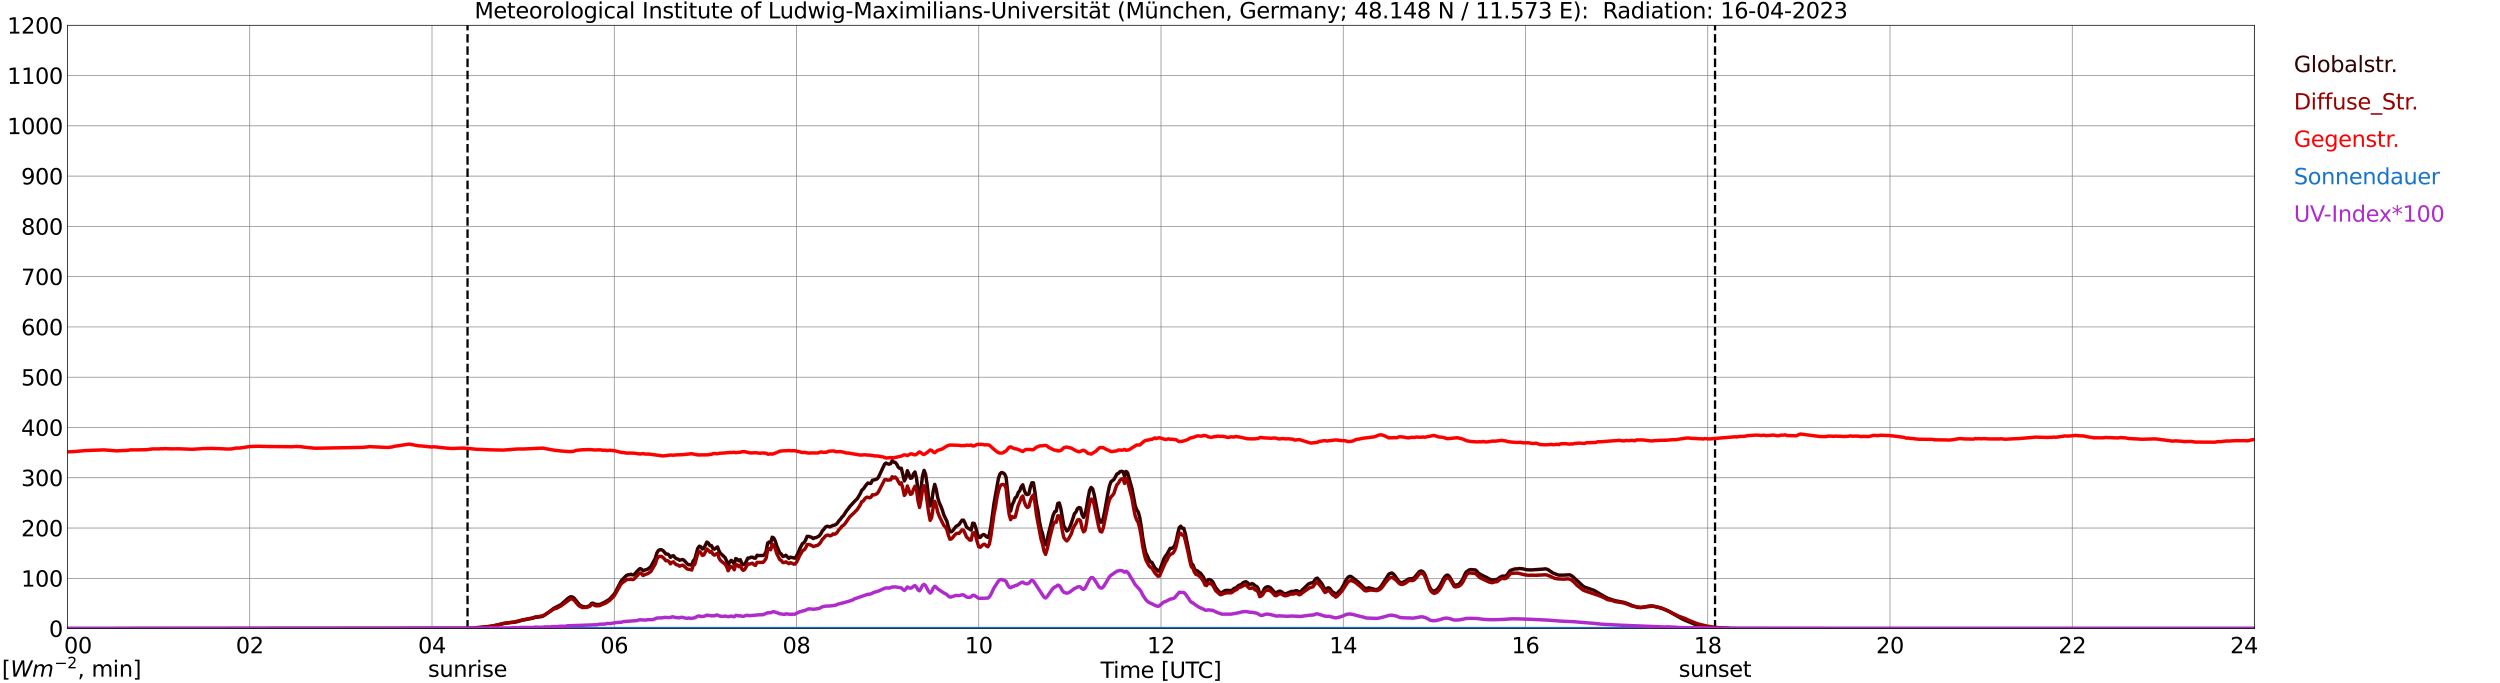 <?xml version="1.0" encoding="utf-8" standalone="no"?>
<!DOCTYPE svg PUBLIC "-//W3C//DTD SVG 1.1//EN"
  "http://www.w3.org/Graphics/SVG/1.1/DTD/svg11.dtd">
<svg xmlns:xlink="http://www.w3.org/1999/xlink" width="1085.4pt" height="296.64pt" viewBox="0 0 1085.4 296.64" xmlns="http://www.w3.org/2000/svg" version="1.1">
 <defs>
  <style type="text/css">*{stroke-linejoin: round; stroke-linecap: butt}</style>
 </defs>
 <g id="figure_1">
  <g id="patch_1">
   <path d="M 0 296.64 
L 1085.4 296.64 
L 1085.4 0 
L 0 0 
z
" style="fill: #ffffff"/>
  </g>
  <g id="axes_1">
   <g id="patch_2">
    <path d="M 29.306 272.909 
L 978.814 272.909 
L 978.814 10.976 
L 29.306 10.976 
z
" style="fill: #ffffff"/>
   </g>
   <g id="patch_3">
    <path d="M 978.814 272.909 
L 978.814 272.909 
L 978.814 10.976 
L 978.814 10.976 
z
" clip-path="url(#p09035bf60b)" style="fill: #d3d3d3; opacity: 0.25; stroke: #d3d3d3; stroke-linejoin: miter"/>
   </g>
   <g id="matplotlib.axis_1">
    <g id="xtick_1">
     <g id="line2d_1">
      <path d="M 29.306 272.909 
L 29.306 10.976 
" clip-path="url(#p09035bf60b)" style="fill: none; stroke: #808080; stroke-width: 0.3; stroke-linecap: square"/>
     </g>
     <g id="line2d_2"/>
     <g id="text_1">
      <!--    00 -->
      <g transform="translate(18.733 283.627) scale(0.095 -0.095)">
       <defs>
        <path id="DejaVuSans-20" transform="scale(0.016)"/>
        <path id="DejaVuSans-30" d="M 2034 4250 
Q 1547 4250 1301 3770 
Q 1056 3291 1056 2328 
Q 1056 1369 1301 889 
Q 1547 409 2034 409 
Q 2525 409 2770 889 
Q 3016 1369 3016 2328 
Q 3016 3291 2770 3770 
Q 2525 4250 2034 4250 
z
M 2034 4750 
Q 2819 4750 3233 4129 
Q 3647 3509 3647 2328 
Q 3647 1150 3233 529 
Q 2819 -91 2034 -91 
Q 1250 -91 836 529 
Q 422 1150 422 2328 
Q 422 3509 836 4129 
Q 1250 4750 2034 4750 
z
" transform="scale(0.016)"/>
       </defs>
       <use xlink:href="#DejaVuSans-20"/>
       <use xlink:href="#DejaVuSans-20" transform="translate(31.787 0)"/>
       <use xlink:href="#DejaVuSans-20" transform="translate(63.574 0)"/>
       <use xlink:href="#DejaVuSans-30" transform="translate(95.361 0)"/>
       <use xlink:href="#DejaVuSans-30" transform="translate(158.984 0)"/>
      </g>
     </g>
    </g>
    <g id="xtick_2">
     <g id="line2d_3">
      <path d="M 108.431 272.909 
L 108.431 10.976 
" clip-path="url(#p09035bf60b)" style="fill: none; stroke: #808080; stroke-width: 0.3; stroke-linecap: square"/>
     </g>
     <g id="line2d_4"/>
     <g id="text_2">
      <!-- 02 -->
      <g transform="translate(102.387 283.627) scale(0.095 -0.095)">
       <defs>
        <path id="DejaVuSans-32" d="M 1228 531 
L 3431 531 
L 3431 0 
L 469 0 
L 469 531 
Q 828 903 1448 1529 
Q 2069 2156 2228 2338 
Q 2531 2678 2651 2914 
Q 2772 3150 2772 3378 
Q 2772 3750 2511 3984 
Q 2250 4219 1831 4219 
Q 1534 4219 1204 4116 
Q 875 4013 500 3803 
L 500 4441 
Q 881 4594 1212 4672 
Q 1544 4750 1819 4750 
Q 2544 4750 2975 4387 
Q 3406 4025 3406 3419 
Q 3406 3131 3298 2873 
Q 3191 2616 2906 2266 
Q 2828 2175 2409 1742 
Q 1991 1309 1228 531 
z
" transform="scale(0.016)"/>
       </defs>
       <use xlink:href="#DejaVuSans-30"/>
       <use xlink:href="#DejaVuSans-32" transform="translate(63.623 0)"/>
      </g>
     </g>
    </g>
    <g id="xtick_3">
     <g id="line2d_5">
      <path d="M 187.557 272.909 
L 187.557 10.976 
" clip-path="url(#p09035bf60b)" style="fill: none; stroke: #808080; stroke-width: 0.3; stroke-linecap: square"/>
     </g>
     <g id="line2d_6"/>
     <g id="text_3">
      <!-- 04 -->
      <g transform="translate(181.513 283.627) scale(0.095 -0.095)">
       <defs>
        <path id="DejaVuSans-34" d="M 2419 4116 
L 825 1625 
L 2419 1625 
L 2419 4116 
z
M 2253 4666 
L 3047 4666 
L 3047 1625 
L 3713 1625 
L 3713 1100 
L 3047 1100 
L 3047 0 
L 2419 0 
L 2419 1100 
L 313 1100 
L 313 1709 
L 2253 4666 
z
" transform="scale(0.016)"/>
       </defs>
       <use xlink:href="#DejaVuSans-30"/>
       <use xlink:href="#DejaVuSans-34" transform="translate(63.623 0)"/>
      </g>
     </g>
    </g>
    <g id="xtick_4">
     <g id="line2d_7">
      <path d="M 266.683 272.909 
L 266.683 10.976 
" clip-path="url(#p09035bf60b)" style="fill: none; stroke: #808080; stroke-width: 0.3; stroke-linecap: square"/>
     </g>
     <g id="line2d_8"/>
     <g id="text_4">
      <!-- 06 -->
      <g transform="translate(260.638 283.627) scale(0.095 -0.095)">
       <defs>
        <path id="DejaVuSans-36" d="M 2113 2584 
Q 1688 2584 1439 2293 
Q 1191 2003 1191 1497 
Q 1191 994 1439 701 
Q 1688 409 2113 409 
Q 2538 409 2786 701 
Q 3034 994 3034 1497 
Q 3034 2003 2786 2293 
Q 2538 2584 2113 2584 
z
M 3366 4563 
L 3366 3988 
Q 3128 4100 2886 4159 
Q 2644 4219 2406 4219 
Q 1781 4219 1451 3797 
Q 1122 3375 1075 2522 
Q 1259 2794 1537 2939 
Q 1816 3084 2150 3084 
Q 2853 3084 3261 2657 
Q 3669 2231 3669 1497 
Q 3669 778 3244 343 
Q 2819 -91 2113 -91 
Q 1303 -91 875 529 
Q 447 1150 447 2328 
Q 447 3434 972 4092 
Q 1497 4750 2381 4750 
Q 2619 4750 2861 4703 
Q 3103 4656 3366 4563 
z
" transform="scale(0.016)"/>
       </defs>
       <use xlink:href="#DejaVuSans-30"/>
       <use xlink:href="#DejaVuSans-36" transform="translate(63.623 0)"/>
      </g>
     </g>
    </g>
    <g id="xtick_5">
     <g id="line2d_9">
      <path d="M 345.808 272.909 
L 345.808 10.976 
" clip-path="url(#p09035bf60b)" style="fill: none; stroke: #808080; stroke-width: 0.3; stroke-linecap: square"/>
     </g>
     <g id="line2d_10"/>
     <g id="text_5">
      <!-- 08 -->
      <g transform="translate(339.764 283.627) scale(0.095 -0.095)">
       <defs>
        <path id="DejaVuSans-38" d="M 2034 2216 
Q 1584 2216 1326 1975 
Q 1069 1734 1069 1313 
Q 1069 891 1326 650 
Q 1584 409 2034 409 
Q 2484 409 2743 651 
Q 3003 894 3003 1313 
Q 3003 1734 2745 1975 
Q 2488 2216 2034 2216 
z
M 1403 2484 
Q 997 2584 770 2862 
Q 544 3141 544 3541 
Q 544 4100 942 4425 
Q 1341 4750 2034 4750 
Q 2731 4750 3128 4425 
Q 3525 4100 3525 3541 
Q 3525 3141 3298 2862 
Q 3072 2584 2669 2484 
Q 3125 2378 3379 2068 
Q 3634 1759 3634 1313 
Q 3634 634 3220 271 
Q 2806 -91 2034 -91 
Q 1263 -91 848 271 
Q 434 634 434 1313 
Q 434 1759 690 2068 
Q 947 2378 1403 2484 
z
M 1172 3481 
Q 1172 3119 1398 2916 
Q 1625 2713 2034 2713 
Q 2441 2713 2670 2916 
Q 2900 3119 2900 3481 
Q 2900 3844 2670 4047 
Q 2441 4250 2034 4250 
Q 1625 4250 1398 4047 
Q 1172 3844 1172 3481 
z
" transform="scale(0.016)"/>
       </defs>
       <use xlink:href="#DejaVuSans-30"/>
       <use xlink:href="#DejaVuSans-38" transform="translate(63.623 0)"/>
      </g>
     </g>
    </g>
    <g id="xtick_6">
     <g id="line2d_11">
      <path d="M 424.934 272.909 
L 424.934 10.976 
" clip-path="url(#p09035bf60b)" style="fill: none; stroke: #808080; stroke-width: 0.3; stroke-linecap: square"/>
     </g>
     <g id="line2d_12"/>
     <g id="text_6">
      <!-- 10 -->
      <g transform="translate(418.89 283.627) scale(0.095 -0.095)">
       <defs>
        <path id="DejaVuSans-31" d="M 794 531 
L 1825 531 
L 1825 4091 
L 703 3866 
L 703 4441 
L 1819 4666 
L 2450 4666 
L 2450 531 
L 3481 531 
L 3481 0 
L 794 0 
L 794 531 
z
" transform="scale(0.016)"/>
       </defs>
       <use xlink:href="#DejaVuSans-31"/>
       <use xlink:href="#DejaVuSans-30" transform="translate(63.623 0)"/>
      </g>
     </g>
    </g>
    <g id="xtick_7">
     <g id="line2d_13">
      <path d="M 504.06 272.909 
L 504.06 10.976 
" clip-path="url(#p09035bf60b)" style="fill: none; stroke: #808080; stroke-width: 0.3; stroke-linecap: square"/>
     </g>
     <g id="line2d_14"/>
     <g id="text_7">
      <!-- 12 -->
      <g transform="translate(498.015 283.627) scale(0.095 -0.095)">
       <use xlink:href="#DejaVuSans-31"/>
       <use xlink:href="#DejaVuSans-32" transform="translate(63.623 0)"/>
      </g>
     </g>
    </g>
    <g id="xtick_8">
     <g id="line2d_15">
      <path d="M 583.185 272.909 
L 583.185 10.976 
" clip-path="url(#p09035bf60b)" style="fill: none; stroke: #808080; stroke-width: 0.3; stroke-linecap: square"/>
     </g>
     <g id="line2d_16"/>
     <g id="text_8">
      <!-- 14 -->
      <g transform="translate(577.141 283.627) scale(0.095 -0.095)">
       <use xlink:href="#DejaVuSans-31"/>
       <use xlink:href="#DejaVuSans-34" transform="translate(63.623 0)"/>
      </g>
     </g>
    </g>
    <g id="xtick_9">
     <g id="line2d_17">
      <path d="M 662.311 272.909 
L 662.311 10.976 
" clip-path="url(#p09035bf60b)" style="fill: none; stroke: #808080; stroke-width: 0.3; stroke-linecap: square"/>
     </g>
     <g id="line2d_18"/>
     <g id="text_9">
      <!-- 16 -->
      <g transform="translate(656.267 283.627) scale(0.095 -0.095)">
       <use xlink:href="#DejaVuSans-31"/>
       <use xlink:href="#DejaVuSans-36" transform="translate(63.623 0)"/>
      </g>
     </g>
    </g>
    <g id="xtick_10">
     <g id="line2d_19">
      <path d="M 741.437 272.909 
L 741.437 10.976 
" clip-path="url(#p09035bf60b)" style="fill: none; stroke: #808080; stroke-width: 0.3; stroke-linecap: square"/>
     </g>
     <g id="line2d_20"/>
     <g id="text_10">
      <!-- 18 -->
      <g transform="translate(735.392 283.627) scale(0.095 -0.095)">
       <use xlink:href="#DejaVuSans-31"/>
       <use xlink:href="#DejaVuSans-38" transform="translate(63.623 0)"/>
      </g>
     </g>
    </g>
    <g id="xtick_11">
     <g id="line2d_21">
      <path d="M 820.562 272.909 
L 820.562 10.976 
" clip-path="url(#p09035bf60b)" style="fill: none; stroke: #808080; stroke-width: 0.3; stroke-linecap: square"/>
     </g>
     <g id="line2d_22"/>
     <g id="text_11">
      <!-- 20 -->
      <g transform="translate(814.518 283.627) scale(0.095 -0.095)">
       <use xlink:href="#DejaVuSans-32"/>
       <use xlink:href="#DejaVuSans-30" transform="translate(63.623 0)"/>
      </g>
     </g>
    </g>
    <g id="xtick_12">
     <g id="line2d_23">
      <path d="M 899.688 272.909 
L 899.688 10.976 
" clip-path="url(#p09035bf60b)" style="fill: none; stroke: #808080; stroke-width: 0.3; stroke-linecap: square"/>
     </g>
     <g id="line2d_24"/>
     <g id="text_12">
      <!-- 22 -->
      <g transform="translate(893.644 283.627) scale(0.095 -0.095)">
       <use xlink:href="#DejaVuSans-32"/>
       <use xlink:href="#DejaVuSans-32" transform="translate(63.623 0)"/>
      </g>
     </g>
    </g>
    <g id="xtick_13">
     <g id="line2d_25">
      <path d="M 978.814 272.909 
L 978.814 10.976 
" clip-path="url(#p09035bf60b)" style="fill: none; stroke: #808080; stroke-width: 0.3; stroke-linecap: square"/>
     </g>
     <g id="line2d_26"/>
     <g id="text_13">
      <!-- 24    -->
      <g transform="translate(968.241 283.627) scale(0.095 -0.095)">
       <use xlink:href="#DejaVuSans-32"/>
       <use xlink:href="#DejaVuSans-34" transform="translate(63.623 0)"/>
       <use xlink:href="#DejaVuSans-20" transform="translate(127.246 0)"/>
       <use xlink:href="#DejaVuSans-20" transform="translate(159.033 0)"/>
       <use xlink:href="#DejaVuSans-20" transform="translate(190.82 0)"/>
      </g>
     </g>
    </g>
    <g id="text_14">
     <!-- Time [UTC] -->
     <g transform="translate(477.806 294.322) scale(0.095 -0.095)">
      <defs>
       <path id="DejaVuSans-54" d="M -19 4666 
L 3928 4666 
L 3928 4134 
L 2272 4134 
L 2272 0 
L 1638 0 
L 1638 4134 
L -19 4134 
L -19 4666 
z
" transform="scale(0.016)"/>
       <path id="DejaVuSans-69" d="M 603 3500 
L 1178 3500 
L 1178 0 
L 603 0 
L 603 3500 
z
M 603 4863 
L 1178 4863 
L 1178 4134 
L 603 4134 
L 603 4863 
z
" transform="scale(0.016)"/>
       <path id="DejaVuSans-6d" d="M 3328 2828 
Q 3544 3216 3844 3400 
Q 4144 3584 4550 3584 
Q 5097 3584 5394 3201 
Q 5691 2819 5691 2113 
L 5691 0 
L 5113 0 
L 5113 2094 
Q 5113 2597 4934 2840 
Q 4756 3084 4391 3084 
Q 3944 3084 3684 2787 
Q 3425 2491 3425 1978 
L 3425 0 
L 2847 0 
L 2847 2094 
Q 2847 2600 2669 2842 
Q 2491 3084 2119 3084 
Q 1678 3084 1418 2786 
Q 1159 2488 1159 1978 
L 1159 0 
L 581 0 
L 581 3500 
L 1159 3500 
L 1159 2956 
Q 1356 3278 1631 3431 
Q 1906 3584 2284 3584 
Q 2666 3584 2933 3390 
Q 3200 3197 3328 2828 
z
" transform="scale(0.016)"/>
       <path id="DejaVuSans-65" d="M 3597 1894 
L 3597 1613 
L 953 1613 
Q 991 1019 1311 708 
Q 1631 397 2203 397 
Q 2534 397 2845 478 
Q 3156 559 3463 722 
L 3463 178 
Q 3153 47 2828 -22 
Q 2503 -91 2169 -91 
Q 1331 -91 842 396 
Q 353 884 353 1716 
Q 353 2575 817 3079 
Q 1281 3584 2069 3584 
Q 2775 3584 3186 3129 
Q 3597 2675 3597 1894 
z
M 3022 2063 
Q 3016 2534 2758 2815 
Q 2500 3097 2075 3097 
Q 1594 3097 1305 2825 
Q 1016 2553 972 2059 
L 3022 2063 
z
" transform="scale(0.016)"/>
       <path id="DejaVuSans-5b" d="M 550 4863 
L 1875 4863 
L 1875 4416 
L 1125 4416 
L 1125 -397 
L 1875 -397 
L 1875 -844 
L 550 -844 
L 550 4863 
z
" transform="scale(0.016)"/>
       <path id="DejaVuSans-55" d="M 556 4666 
L 1191 4666 
L 1191 1831 
Q 1191 1081 1462 751 
Q 1734 422 2344 422 
Q 2950 422 3222 751 
Q 3494 1081 3494 1831 
L 3494 4666 
L 4128 4666 
L 4128 1753 
Q 4128 841 3676 375 
Q 3225 -91 2344 -91 
Q 1459 -91 1007 375 
Q 556 841 556 1753 
L 556 4666 
z
" transform="scale(0.016)"/>
       <path id="DejaVuSans-43" d="M 4122 4306 
L 4122 3641 
Q 3803 3938 3442 4084 
Q 3081 4231 2675 4231 
Q 1875 4231 1450 3742 
Q 1025 3253 1025 2328 
Q 1025 1406 1450 917 
Q 1875 428 2675 428 
Q 3081 428 3442 575 
Q 3803 722 4122 1019 
L 4122 359 
Q 3791 134 3420 21 
Q 3050 -91 2638 -91 
Q 1578 -91 968 557 
Q 359 1206 359 2328 
Q 359 3453 968 4101 
Q 1578 4750 2638 4750 
Q 3056 4750 3426 4639 
Q 3797 4528 4122 4306 
z
" transform="scale(0.016)"/>
       <path id="DejaVuSans-5d" d="M 1947 4863 
L 1947 -844 
L 622 -844 
L 622 -397 
L 1369 -397 
L 1369 4416 
L 622 4416 
L 622 4863 
L 1947 4863 
z
" transform="scale(0.016)"/>
      </defs>
      <use xlink:href="#DejaVuSans-54"/>
      <use xlink:href="#DejaVuSans-69" transform="translate(57.959 0)"/>
      <use xlink:href="#DejaVuSans-6d" transform="translate(85.742 0)"/>
      <use xlink:href="#DejaVuSans-65" transform="translate(183.154 0)"/>
      <use xlink:href="#DejaVuSans-20" transform="translate(244.678 0)"/>
      <use xlink:href="#DejaVuSans-5b" transform="translate(276.465 0)"/>
      <use xlink:href="#DejaVuSans-55" transform="translate(315.479 0)"/>
      <use xlink:href="#DejaVuSans-54" transform="translate(388.672 0)"/>
      <use xlink:href="#DejaVuSans-43" transform="translate(443.881 0)"/>
      <use xlink:href="#DejaVuSans-5d" transform="translate(513.705 0)"/>
     </g>
    </g>
   </g>
   <g id="matplotlib.axis_2">
    <g id="ytick_1">
     <g id="line2d_27">
      <path d="M 29.306 272.909 
L 978.814 272.909 
" clip-path="url(#p09035bf60b)" style="fill: none; stroke: #808080; stroke-width: 0.3; stroke-linecap: square"/>
     </g>
     <g id="line2d_28"/>
     <g id="text_15">
      <!-- 0 -->
      <g transform="translate(21.261 276.518) scale(0.095 -0.095)">
       <use xlink:href="#DejaVuSans-30"/>
      </g>
     </g>
    </g>
    <g id="ytick_2">
     <g id="line2d_29">
      <path d="M 29.306 251.081 
L 978.814 251.081 
" clip-path="url(#p09035bf60b)" style="fill: none; stroke: #808080; stroke-width: 0.3; stroke-linecap: square"/>
     </g>
     <g id="line2d_30"/>
     <g id="text_16">
      <!-- 100 -->
      <g transform="translate(9.173 254.69) scale(0.095 -0.095)">
       <use xlink:href="#DejaVuSans-31"/>
       <use xlink:href="#DejaVuSans-30" transform="translate(63.623 0)"/>
       <use xlink:href="#DejaVuSans-30" transform="translate(127.246 0)"/>
      </g>
     </g>
    </g>
    <g id="ytick_3">
     <g id="line2d_31">
      <path d="M 29.306 229.253 
L 978.814 229.253 
" clip-path="url(#p09035bf60b)" style="fill: none; stroke: #808080; stroke-width: 0.3; stroke-linecap: square"/>
     </g>
     <g id="line2d_32"/>
     <g id="text_17">
      <!-- 200 -->
      <g transform="translate(9.173 232.863) scale(0.095 -0.095)">
       <use xlink:href="#DejaVuSans-32"/>
       <use xlink:href="#DejaVuSans-30" transform="translate(63.623 0)"/>
       <use xlink:href="#DejaVuSans-30" transform="translate(127.246 0)"/>
      </g>
     </g>
    </g>
    <g id="ytick_4">
     <g id="line2d_33">
      <path d="M 29.306 207.426 
L 978.814 207.426 
" clip-path="url(#p09035bf60b)" style="fill: none; stroke: #808080; stroke-width: 0.3; stroke-linecap: square"/>
     </g>
     <g id="line2d_34"/>
     <g id="text_18">
      <!-- 300 -->
      <g transform="translate(9.173 211.035) scale(0.095 -0.095)">
       <defs>
        <path id="DejaVuSans-33" d="M 2597 2516 
Q 3050 2419 3304 2112 
Q 3559 1806 3559 1356 
Q 3559 666 3084 287 
Q 2609 -91 1734 -91 
Q 1441 -91 1130 -33 
Q 819 25 488 141 
L 488 750 
Q 750 597 1062 519 
Q 1375 441 1716 441 
Q 2309 441 2620 675 
Q 2931 909 2931 1356 
Q 2931 1769 2642 2001 
Q 2353 2234 1838 2234 
L 1294 2234 
L 1294 2753 
L 1863 2753 
Q 2328 2753 2575 2939 
Q 2822 3125 2822 3475 
Q 2822 3834 2567 4026 
Q 2313 4219 1838 4219 
Q 1578 4219 1281 4162 
Q 984 4106 628 3988 
L 628 4550 
Q 988 4650 1302 4700 
Q 1616 4750 1894 4750 
Q 2613 4750 3031 4423 
Q 3450 4097 3450 3541 
Q 3450 3153 3228 2886 
Q 3006 2619 2597 2516 
z
" transform="scale(0.016)"/>
       </defs>
       <use xlink:href="#DejaVuSans-33"/>
       <use xlink:href="#DejaVuSans-30" transform="translate(63.623 0)"/>
       <use xlink:href="#DejaVuSans-30" transform="translate(127.246 0)"/>
      </g>
     </g>
    </g>
    <g id="ytick_5">
     <g id="line2d_35">
      <path d="M 29.306 185.598 
L 978.814 185.598 
" clip-path="url(#p09035bf60b)" style="fill: none; stroke: #808080; stroke-width: 0.3; stroke-linecap: square"/>
     </g>
     <g id="line2d_36"/>
     <g id="text_19">
      <!-- 400 -->
      <g transform="translate(9.173 189.207) scale(0.095 -0.095)">
       <use xlink:href="#DejaVuSans-34"/>
       <use xlink:href="#DejaVuSans-30" transform="translate(63.623 0)"/>
       <use xlink:href="#DejaVuSans-30" transform="translate(127.246 0)"/>
      </g>
     </g>
    </g>
    <g id="ytick_6">
     <g id="line2d_37">
      <path d="M 29.306 163.77 
L 978.814 163.77 
" clip-path="url(#p09035bf60b)" style="fill: none; stroke: #808080; stroke-width: 0.3; stroke-linecap: square"/>
     </g>
     <g id="line2d_38"/>
     <g id="text_20">
      <!-- 500 -->
      <g transform="translate(9.173 167.379) scale(0.095 -0.095)">
       <defs>
        <path id="DejaVuSans-35" d="M 691 4666 
L 3169 4666 
L 3169 4134 
L 1269 4134 
L 1269 2991 
Q 1406 3038 1543 3061 
Q 1681 3084 1819 3084 
Q 2600 3084 3056 2656 
Q 3513 2228 3513 1497 
Q 3513 744 3044 326 
Q 2575 -91 1722 -91 
Q 1428 -91 1123 -41 
Q 819 9 494 109 
L 494 744 
Q 775 591 1075 516 
Q 1375 441 1709 441 
Q 2250 441 2565 725 
Q 2881 1009 2881 1497 
Q 2881 1984 2565 2268 
Q 2250 2553 1709 2553 
Q 1456 2553 1204 2497 
Q 953 2441 691 2322 
L 691 4666 
z
" transform="scale(0.016)"/>
       </defs>
       <use xlink:href="#DejaVuSans-35"/>
       <use xlink:href="#DejaVuSans-30" transform="translate(63.623 0)"/>
       <use xlink:href="#DejaVuSans-30" transform="translate(127.246 0)"/>
      </g>
     </g>
    </g>
    <g id="ytick_7">
     <g id="line2d_39">
      <path d="M 29.306 141.942 
L 978.814 141.942 
" clip-path="url(#p09035bf60b)" style="fill: none; stroke: #808080; stroke-width: 0.3; stroke-linecap: square"/>
     </g>
     <g id="line2d_40"/>
     <g id="text_21">
      <!-- 600 -->
      <g transform="translate(9.173 145.551) scale(0.095 -0.095)">
       <use xlink:href="#DejaVuSans-36"/>
       <use xlink:href="#DejaVuSans-30" transform="translate(63.623 0)"/>
       <use xlink:href="#DejaVuSans-30" transform="translate(127.246 0)"/>
      </g>
     </g>
    </g>
    <g id="ytick_8">
     <g id="line2d_41">
      <path d="M 29.306 120.114 
L 978.814 120.114 
" clip-path="url(#p09035bf60b)" style="fill: none; stroke: #808080; stroke-width: 0.3; stroke-linecap: square"/>
     </g>
     <g id="line2d_42"/>
     <g id="text_22">
      <!-- 700 -->
      <g transform="translate(9.173 123.724) scale(0.095 -0.095)">
       <defs>
        <path id="DejaVuSans-37" d="M 525 4666 
L 3525 4666 
L 3525 4397 
L 1831 0 
L 1172 0 
L 2766 4134 
L 525 4134 
L 525 4666 
z
" transform="scale(0.016)"/>
       </defs>
       <use xlink:href="#DejaVuSans-37"/>
       <use xlink:href="#DejaVuSans-30" transform="translate(63.623 0)"/>
       <use xlink:href="#DejaVuSans-30" transform="translate(127.246 0)"/>
      </g>
     </g>
    </g>
    <g id="ytick_9">
     <g id="line2d_43">
      <path d="M 29.306 98.287 
L 978.814 98.287 
" clip-path="url(#p09035bf60b)" style="fill: none; stroke: #808080; stroke-width: 0.3; stroke-linecap: square"/>
     </g>
     <g id="line2d_44"/>
     <g id="text_23">
      <!-- 800 -->
      <g transform="translate(9.173 101.896) scale(0.095 -0.095)">
       <use xlink:href="#DejaVuSans-38"/>
       <use xlink:href="#DejaVuSans-30" transform="translate(63.623 0)"/>
       <use xlink:href="#DejaVuSans-30" transform="translate(127.246 0)"/>
      </g>
     </g>
    </g>
    <g id="ytick_10">
     <g id="line2d_45">
      <path d="M 29.306 76.459 
L 978.814 76.459 
" clip-path="url(#p09035bf60b)" style="fill: none; stroke: #808080; stroke-width: 0.3; stroke-linecap: square"/>
     </g>
     <g id="line2d_46"/>
     <g id="text_24">
      <!-- 900 -->
      <g transform="translate(9.173 80.068) scale(0.095 -0.095)">
       <defs>
        <path id="DejaVuSans-39" d="M 703 97 
L 703 672 
Q 941 559 1184 500 
Q 1428 441 1663 441 
Q 2288 441 2617 861 
Q 2947 1281 2994 2138 
Q 2813 1869 2534 1725 
Q 2256 1581 1919 1581 
Q 1219 1581 811 2004 
Q 403 2428 403 3163 
Q 403 3881 828 4315 
Q 1253 4750 1959 4750 
Q 2769 4750 3195 4129 
Q 3622 3509 3622 2328 
Q 3622 1225 3098 567 
Q 2575 -91 1691 -91 
Q 1453 -91 1209 -44 
Q 966 3 703 97 
z
M 1959 2075 
Q 2384 2075 2632 2365 
Q 2881 2656 2881 3163 
Q 2881 3666 2632 3958 
Q 2384 4250 1959 4250 
Q 1534 4250 1286 3958 
Q 1038 3666 1038 3163 
Q 1038 2656 1286 2365 
Q 1534 2075 1959 2075 
z
" transform="scale(0.016)"/>
       </defs>
       <use xlink:href="#DejaVuSans-39"/>
       <use xlink:href="#DejaVuSans-30" transform="translate(63.623 0)"/>
       <use xlink:href="#DejaVuSans-30" transform="translate(127.246 0)"/>
      </g>
     </g>
    </g>
    <g id="ytick_11">
     <g id="line2d_47">
      <path d="M 29.306 54.631 
L 978.814 54.631 
" clip-path="url(#p09035bf60b)" style="fill: none; stroke: #808080; stroke-width: 0.3; stroke-linecap: square"/>
     </g>
     <g id="line2d_48"/>
     <g id="text_25">
      <!-- 1000 -->
      <g transform="translate(3.128 58.24) scale(0.095 -0.095)">
       <use xlink:href="#DejaVuSans-31"/>
       <use xlink:href="#DejaVuSans-30" transform="translate(63.623 0)"/>
       <use xlink:href="#DejaVuSans-30" transform="translate(127.246 0)"/>
       <use xlink:href="#DejaVuSans-30" transform="translate(190.869 0)"/>
      </g>
     </g>
    </g>
    <g id="ytick_12">
     <g id="line2d_49">
      <path d="M 29.306 32.803 
L 978.814 32.803 
" clip-path="url(#p09035bf60b)" style="fill: none; stroke: #808080; stroke-width: 0.3; stroke-linecap: square"/>
     </g>
     <g id="line2d_50"/>
     <g id="text_26">
      <!-- 1100 -->
      <g transform="translate(3.128 36.413) scale(0.095 -0.095)">
       <use xlink:href="#DejaVuSans-31"/>
       <use xlink:href="#DejaVuSans-31" transform="translate(63.623 0)"/>
       <use xlink:href="#DejaVuSans-30" transform="translate(127.246 0)"/>
       <use xlink:href="#DejaVuSans-30" transform="translate(190.869 0)"/>
      </g>
     </g>
    </g>
    <g id="ytick_13">
     <g id="line2d_51">
      <path d="M 29.306 10.976 
L 978.814 10.976 
" clip-path="url(#p09035bf60b)" style="fill: none; stroke: #808080; stroke-width: 0.3; stroke-linecap: square"/>
     </g>
     <g id="line2d_52"/>
     <g id="text_27">
      <!-- 1200 -->
      <g transform="translate(3.128 14.585) scale(0.095 -0.095)">
       <use xlink:href="#DejaVuSans-31"/>
       <use xlink:href="#DejaVuSans-32" transform="translate(63.623 0)"/>
       <use xlink:href="#DejaVuSans-30" transform="translate(127.246 0)"/>
       <use xlink:href="#DejaVuSans-30" transform="translate(190.869 0)"/>
      </g>
     </g>
    </g>
   </g>
   <g id="line2d_53">
    <path d="M 202.987 272.909 
L 202.987 10.976 
" clip-path="url(#p09035bf60b)" style="fill: none; stroke-dasharray: 3.7,1.6; stroke-dashoffset: 0; stroke: #000000"/>
   </g>
   <g id="line2d_54">
    <path d="M 744.602 272.909 
L 744.602 10.976 
" clip-path="url(#p09035bf60b)" style="fill: none; stroke-dasharray: 3.7,1.6; stroke-dashoffset: 0; stroke: #000000"/>
   </g>
   <g id="line2d_55">
    <path d="M 29.306 272.909 
L 206.02 272.824 
L 207.998 272.536 
L 213.273 271.944 
L 217.229 271.034 
L 218.548 270.695 
L 221.186 270.342 
L 223.164 270.172 
L 224.482 269.936 
L 226.461 269.329 
L 231.076 268.452 
L 232.395 268.046 
L 235.033 267.725 
L 235.692 267.504 
L 236.351 267.133 
L 238.329 265.749 
L 239.648 264.719 
L 240.308 264.18 
L 243.604 262.475 
L 245.583 260.668 
L 246.242 260.044 
L 247.561 259.149 
L 248.22 259.116 
L 248.88 259.384 
L 249.539 260.026 
L 251.517 262.475 
L 252.176 262.964 
L 252.836 263.267 
L 254.155 263.505 
L 254.814 263.47 
L 256.133 262.879 
L 256.792 262.001 
L 257.451 261.866 
L 258.111 262.255 
L 259.43 262.49 
L 260.748 262.357 
L 261.408 261.934 
L 262.067 261.716 
L 264.045 260.532 
L 264.705 260.078 
L 266.023 258.642 
L 266.683 257.9 
L 267.342 256.802 
L 269.32 252.936 
L 269.98 251.838 
L 271.958 249.863 
L 272.617 249.544 
L 273.277 249.56 
L 273.936 249.306 
L 274.595 249.61 
L 275.255 249.527 
L 277.233 247.366 
L 277.892 246.86 
L 278.552 247.113 
L 279.211 247.872 
L 279.87 247.517 
L 281.189 247.13 
L 282.508 246.065 
L 284.486 242.437 
L 285.145 240.191 
L 285.805 239.026 
L 286.464 238.689 
L 287.124 238.654 
L 287.783 239.01 
L 288.442 239.685 
L 289.102 240.545 
L 289.761 240.512 
L 290.42 240.916 
L 291.08 241.981 
L 291.739 241.407 
L 292.399 241.272 
L 293.058 242.081 
L 293.717 242.588 
L 294.377 242.741 
L 295.036 243.23 
L 296.355 242.909 
L 297.014 243.28 
L 298.333 244.766 
L 298.992 245.188 
L 299.652 245.222 
L 300.311 245.373 
L 300.971 243.483 
L 301.63 242.841 
L 302.949 238.048 
L 303.608 237.153 
L 304.267 237.388 
L 304.927 238.369 
L 305.586 238.03 
L 306.905 235.345 
L 307.564 235.802 
L 308.224 236.9 
L 308.883 236.882 
L 309.543 238.216 
L 310.202 238.419 
L 310.861 237.862 
L 311.521 237.456 
L 312.18 239.196 
L 312.839 240.259 
L 314.818 242.116 
L 315.477 243.568 
L 316.136 245.391 
L 316.796 244.057 
L 317.455 243.297 
L 318.114 243.854 
L 318.774 244.917 
L 319.433 242.503 
L 320.093 242.824 
L 320.752 243.483 
L 321.411 243.009 
L 322.071 244.596 
L 322.73 245.17 
L 323.39 244.917 
L 324.708 242.267 
L 325.368 242.284 
L 326.027 241.913 
L 326.686 241.896 
L 327.346 242.317 
L 328.005 242.317 
L 328.665 241.069 
L 329.324 241.221 
L 330.643 241.169 
L 331.302 241.187 
L 331.961 240.715 
L 332.621 239.381 
L 333.28 235.784 
L 333.94 235.313 
L 334.599 235.769 
L 335.258 233.237 
L 335.918 233.556 
L 336.577 234.874 
L 337.236 237.035 
L 338.555 240.056 
L 339.215 240.545 
L 339.874 241.61 
L 340.533 241.422 
L 341.193 241.069 
L 342.512 242.437 
L 343.171 241.896 
L 345.149 242.352 
L 345.808 241.39 
L 346.468 240.156 
L 347.127 238.436 
L 348.446 235.919 
L 349.105 235.616 
L 349.765 234.435 
L 350.424 232.864 
L 351.083 232.881 
L 352.402 233.287 
L 353.062 233.826 
L 353.721 233.473 
L 354.38 233.387 
L 355.699 232.645 
L 356.359 231.768 
L 357.018 230.502 
L 357.677 229.825 
L 358.337 228.897 
L 358.996 228.491 
L 359.655 228.542 
L 360.315 228.762 
L 361.634 228.12 
L 362.293 228.003 
L 362.952 227.682 
L 363.612 227.022 
L 364.271 226.062 
L 364.93 225.37 
L 365.59 224.458 
L 366.249 223.799 
L 367.568 221.723 
L 368.227 220.946 
L 368.887 219.983 
L 371.524 217.13 
L 372.184 216.541 
L 373.502 214.312 
L 374.162 212.826 
L 374.821 212.287 
L 376.14 210.446 
L 376.799 209.702 
L 377.459 209.888 
L 378.118 209.855 
L 378.777 208.489 
L 379.437 208.386 
L 380.756 207.965 
L 381.415 207.155 
L 384.053 201.499 
L 384.712 201.043 
L 385.371 201.364 
L 386.031 201.532 
L 386.69 201.296 
L 387.349 199.98 
L 388.009 200.637 
L 388.668 200.755 
L 389.328 201.549 
L 389.987 202.815 
L 390.646 203.372 
L 391.306 203.289 
L 392.624 208.792 
L 393.284 207.508 
L 393.943 204.352 
L 394.603 205.836 
L 395.262 207.644 
L 395.921 207.491 
L 396.581 205.754 
L 397.24 204.909 
L 397.899 207.559 
L 398.559 212.911 
L 399.218 215.511 
L 399.878 211.881 
L 400.537 206.581 
L 401.196 204.234 
L 401.856 205.904 
L 402.515 210.412 
L 403.175 216.117 
L 403.834 219.662 
L 404.493 218.16 
L 405.153 213.197 
L 405.812 210.311 
L 406.471 212.555 
L 407.131 216.067 
L 407.79 218.278 
L 408.45 219.68 
L 409.109 221.402 
L 409.768 223.58 
L 411.087 226.248 
L 411.746 228.847 
L 412.406 230.873 
L 413.065 230.873 
L 413.725 230.299 
L 415.043 228.577 
L 416.362 227.749 
L 417.681 225.842 
L 418.34 225.842 
L 419 227.158 
L 419.659 228.897 
L 421.637 230.163 
L 422.297 227.158 
L 422.956 227.243 
L 423.615 229.015 
L 424.275 231.515 
L 424.934 233.302 
L 425.593 233.302 
L 426.253 232.51 
L 426.912 232.071 
L 427.572 232.257 
L 428.231 233.049 
L 428.89 233.302 
L 429.55 232.004 
L 430.209 228.491 
L 431.528 218.684 
L 433.506 207.594 
L 434.165 205.719 
L 434.825 205.145 
L 435.484 205.297 
L 436.144 205.804 
L 436.803 207.223 
L 438.122 219.444 
L 438.781 221.875 
L 439.44 219.241 
L 440.1 217.857 
L 440.759 216.135 
L 441.419 215.661 
L 442.078 213.839 
L 442.737 213.061 
L 443.397 211.256 
L 444.056 210.479 
L 444.716 212.893 
L 445.375 214.43 
L 446.034 214.733 
L 446.694 214.448 
L 447.353 211.424 
L 448.012 209.584 
L 448.672 209.619 
L 449.331 213.653 
L 449.991 218.702 
L 450.65 221.858 
L 451.309 226.551 
L 451.969 229.725 
L 452.628 231.665 
L 453.287 234.907 
L 453.947 236.494 
L 454.606 234.771 
L 455.266 231.462 
L 457.244 223.648 
L 457.903 222.212 
L 458.563 221.926 
L 459.222 218.617 
L 459.881 218.363 
L 460.541 220.609 
L 461.859 228.306 
L 463.178 230.517 
L 463.838 230.063 
L 464.497 228.797 
L 465.156 227.108 
L 466.475 223.021 
L 467.134 222.314 
L 467.794 220.81 
L 468.453 220.339 
L 469.113 220.542 
L 469.772 223.395 
L 470.431 224.608 
L 471.091 223.259 
L 471.75 220.169 
L 472.409 216.135 
L 473.069 212.861 
L 473.728 211.627 
L 474.388 212.269 
L 475.047 214.733 
L 477.025 224.914 
L 477.685 226.669 
L 478.344 226.719 
L 479.003 224.914 
L 479.663 221.705 
L 480.981 214.295 
L 481.641 211.138 
L 482.3 209.213 
L 483.619 208.168 
L 484.938 205.769 
L 485.597 205.516 
L 486.256 204.773 
L 486.916 204.621 
L 487.575 204.773 
L 488.235 206.834 
L 488.894 204.673 
L 489.553 205.28 
L 491.532 212.404 
L 492.85 219.512 
L 493.51 221.301 
L 494.169 222.262 
L 494.828 224.608 
L 495.488 228.662 
L 496.147 233.556 
L 496.807 237.253 
L 497.466 240.056 
L 498.125 241.339 
L 498.785 242.876 
L 499.444 243.904 
L 500.103 244.157 
L 501.422 246.606 
L 502.082 247.13 
L 502.741 247.973 
L 503.4 247.855 
L 505.379 242.487 
L 506.038 241.39 
L 506.697 240.545 
L 508.016 238.098 
L 508.675 238.048 
L 509.335 237.742 
L 509.994 236.832 
L 510.654 234.889 
L 511.313 231.7 
L 511.972 229.1 
L 512.632 228.459 
L 513.291 229.354 
L 513.95 229.404 
L 514.61 231.65 
L 517.247 244.681 
L 517.907 245.188 
L 518.566 246.91 
L 519.226 247.822 
L 519.885 247.855 
L 520.544 248.479 
L 521.204 248.818 
L 522.522 250.64 
L 523.182 252.397 
L 523.841 252.851 
L 524.501 251.67 
L 525.16 251.603 
L 525.819 251.924 
L 526.479 252.515 
L 527.797 255.097 
L 529.116 256.717 
L 529.776 257.343 
L 530.435 257.326 
L 531.754 256.448 
L 532.413 256.313 
L 533.732 256.346 
L 534.391 256.431 
L 535.051 256.178 
L 535.71 255.519 
L 536.369 255.283 
L 537.029 254.894 
L 537.688 254.22 
L 539.007 253.696 
L 539.666 253.004 
L 540.326 252.701 
L 540.985 252.565 
L 541.644 253.004 
L 542.304 253.679 
L 542.963 253.679 
L 543.623 253.358 
L 544.282 253.696 
L 544.941 254.388 
L 545.601 254.573 
L 546.26 255.503 
L 546.919 257.815 
L 547.579 257.815 
L 548.238 257.09 
L 548.898 255.621 
L 549.557 254.997 
L 550.216 254.726 
L 550.876 254.827 
L 551.535 255.115 
L 553.513 257.276 
L 554.173 257.343 
L 554.832 256.905 
L 555.491 256.651 
L 556.151 256.752 
L 556.81 257.291 
L 557.47 257.68 
L 558.129 257.765 
L 558.788 257.579 
L 560.107 257.005 
L 560.766 256.769 
L 561.426 256.802 
L 562.745 256.414 
L 563.404 256.584 
L 564.063 257.055 
L 564.723 256.905 
L 565.382 256.077 
L 566.701 254.877 
L 568.02 253.596 
L 568.679 253.24 
L 569.338 253.072 
L 569.998 253.037 
L 571.317 251.197 
L 571.976 251.011 
L 573.954 253.51 
L 575.273 255.975 
L 575.932 255.722 
L 576.592 255.198 
L 577.251 255.368 
L 578.57 257.14 
L 579.229 257.359 
L 579.889 258.018 
L 580.548 257.664 
L 581.207 256.887 
L 581.867 256.296 
L 582.526 255.418 
L 583.185 254.27 
L 584.504 251.603 
L 585.164 250.758 
L 585.823 250.252 
L 586.482 250.236 
L 588.46 251.703 
L 589.12 252.312 
L 589.779 252.768 
L 592.417 255.318 
L 593.076 255.486 
L 594.395 255.215 
L 597.032 255.942 
L 597.692 255.925 
L 598.351 255.772 
L 599.011 255.233 
L 599.67 254.456 
L 602.967 249.274 
L 603.626 248.918 
L 604.286 248.767 
L 604.945 249.206 
L 605.604 249.983 
L 606.923 251.873 
L 607.582 252.616 
L 608.242 252.954 
L 608.901 252.919 
L 610.22 252.227 
L 611.539 251.367 
L 613.517 251.164 
L 614.176 250.59 
L 616.154 248.243 
L 616.814 247.89 
L 617.473 248.008 
L 618.133 248.597 
L 618.792 249.798 
L 620.111 253.478 
L 620.77 255.012 
L 621.429 256.077 
L 622.089 256.549 
L 622.748 256.531 
L 623.408 256.245 
L 624.067 255.772 
L 624.726 254.929 
L 625.386 253.882 
L 626.705 251.282 
L 627.364 250.304 
L 628.023 249.73 
L 628.683 249.73 
L 629.342 250.422 
L 631.32 253.849 
L 631.98 254.067 
L 633.298 253.731 
L 633.958 253.054 
L 634.617 252.177 
L 635.276 250.944 
L 635.936 249.424 
L 636.595 248.294 
L 637.914 247.416 
L 638.573 247.281 
L 640.552 247.451 
L 641.211 248.008 
L 641.87 248.8 
L 643.189 249.662 
L 643.848 249.915 
L 644.508 250.319 
L 645.167 250.557 
L 646.486 251.332 
L 647.805 251.823 
L 649.123 251.688 
L 649.783 251.553 
L 650.442 251.264 
L 651.102 250.675 
L 652.42 250.084 
L 653.08 250.219 
L 653.739 249.948 
L 654.399 249.492 
L 655.058 248.446 
L 655.717 247.669 
L 657.036 247.213 
L 657.695 247.01 
L 659.014 246.96 
L 659.674 246.825 
L 660.992 246.942 
L 662.97 247.383 
L 664.949 247.434 
L 669.564 247.113 
L 670.883 246.977 
L 671.542 247.095 
L 672.202 247.383 
L 674.18 248.75 
L 676.158 249.544 
L 676.817 249.695 
L 678.796 249.712 
L 681.433 249.544 
L 682.092 249.83 
L 682.752 250.269 
L 687.368 254.541 
L 688.027 254.912 
L 691.983 256.296 
L 693.302 257.038 
L 694.621 257.865 
L 697.918 259.723 
L 701.215 260.786 
L 705.171 261.545 
L 707.808 262.525 
L 708.468 262.879 
L 711.105 263.741 
L 712.424 263.774 
L 714.402 263.453 
L 715.721 263.15 
L 717.04 263.064 
L 719.018 263.42 
L 720.996 263.876 
L 724.293 265.26 
L 730.227 268.652 
L 732.205 269.565 
L 734.184 270.342 
L 736.821 271.438 
L 738.799 272.079 
L 740.777 272.536 
L 742.756 272.874 
L 745.393 272.909 
L 978.154 272.909 
L 978.154 272.909 
" clip-path="url(#p09035bf60b)" style="fill: none; stroke: #330000; stroke-width: 1.5; stroke-linecap: square"/>
   </g>
   <g id="line2d_56">
    <path d="M 29.306 272.909 
L 203.382 272.804 
L 206.679 272.512 
L 209.317 272.258 
L 211.954 272.007 
L 215.251 271.503 
L 219.207 270.58 
L 223.164 270.034 
L 227.779 268.943 
L 231.076 268.314 
L 232.395 267.851 
L 233.714 267.768 
L 235.692 267.306 
L 236.351 267.013 
L 240.308 264.494 
L 240.967 264.241 
L 241.626 264.117 
L 243.604 263.025 
L 247.561 260.129 
L 248.22 260.002 
L 248.88 260.297 
L 249.539 260.884 
L 250.858 262.521 
L 251.517 263.108 
L 252.836 263.78 
L 254.814 263.695 
L 256.133 263.193 
L 256.792 262.394 
L 257.451 262.436 
L 258.111 262.816 
L 258.77 263.025 
L 260.089 262.982 
L 260.748 262.772 
L 261.408 262.436 
L 262.726 261.934 
L 264.705 260.674 
L 266.683 258.66 
L 268.661 255.217 
L 269.32 254.041 
L 269.98 253.159 
L 271.958 251.734 
L 272.617 251.522 
L 273.277 251.607 
L 273.936 251.398 
L 274.595 251.649 
L 275.255 251.439 
L 277.233 249.256 
L 277.892 248.793 
L 278.552 249.13 
L 279.211 249.885 
L 279.87 249.507 
L 281.189 249.047 
L 282.508 248.206 
L 284.486 244.891 
L 285.145 242.791 
L 285.805 241.785 
L 286.464 241.534 
L 287.124 241.575 
L 287.783 241.953 
L 288.442 242.625 
L 289.102 243.463 
L 289.761 243.38 
L 290.42 243.799 
L 291.08 244.808 
L 291.739 244.135 
L 292.399 243.926 
L 293.058 244.681 
L 293.717 245.227 
L 294.377 245.31 
L 295.036 245.814 
L 296.355 245.353 
L 297.014 245.773 
L 298.333 247.032 
L 298.992 247.2 
L 299.652 247.242 
L 300.311 247.493 
L 300.971 245.478 
L 301.63 245.059 
L 302.949 240.274 
L 303.608 239.392 
L 304.267 240.021 
L 304.927 241.112 
L 305.586 240.903 
L 306.905 238.342 
L 307.564 238.888 
L 308.224 239.728 
L 308.883 239.475 
L 309.543 240.608 
L 310.202 241.029 
L 310.861 240.525 
L 311.521 240.23 
L 312.18 242.33 
L 312.839 243.38 
L 314.158 244.428 
L 314.818 244.974 
L 315.477 245.982 
L 316.136 247.787 
L 316.796 246.611 
L 317.455 245.941 
L 318.114 246.277 
L 318.774 247.368 
L 319.433 245.185 
L 320.093 245.227 
L 320.752 246.024 
L 321.411 245.353 
L 322.071 247.073 
L 322.73 247.619 
L 323.39 247.156 
L 324.708 244.764 
L 325.368 244.932 
L 326.686 244.513 
L 327.346 245.185 
L 328.005 245.478 
L 328.665 244.177 
L 329.983 244.177 
L 331.302 244.135 
L 331.961 243.422 
L 332.621 242.372 
L 333.28 238.72 
L 333.94 238.174 
L 334.599 238.679 
L 335.258 236.243 
L 335.918 236.747 
L 336.577 238.216 
L 337.236 240.357 
L 338.555 243.003 
L 339.215 243.337 
L 339.874 244.218 
L 340.533 244.218 
L 341.193 243.926 
L 342.512 244.723 
L 343.171 244.304 
L 343.83 244.513 
L 344.49 244.891 
L 345.149 244.891 
L 345.808 244.094 
L 346.468 242.835 
L 347.127 241.28 
L 347.787 240.274 
L 348.446 239.015 
L 349.105 238.72 
L 349.765 237.923 
L 350.424 236.454 
L 351.083 236.369 
L 352.402 236.788 
L 353.062 237.292 
L 355.04 236.705 
L 355.699 236.201 
L 356.359 235.319 
L 357.018 234.186 
L 357.677 233.558 
L 358.337 232.759 
L 358.996 232.381 
L 359.655 232.34 
L 360.315 232.634 
L 360.974 232.466 
L 361.634 231.794 
L 362.293 231.962 
L 362.952 231.667 
L 363.612 230.912 
L 364.271 229.906 
L 364.93 229.275 
L 365.59 228.437 
L 366.249 228.016 
L 366.909 227.302 
L 368.887 224.449 
L 370.865 222.559 
L 372.184 221.216 
L 373.502 219.202 
L 374.162 217.774 
L 374.821 217.523 
L 375.481 216.515 
L 376.14 215.927 
L 376.799 215.886 
L 377.459 216.137 
L 378.118 215.886 
L 378.777 214.795 
L 379.437 214.878 
L 380.096 214.668 
L 380.756 214.332 
L 381.415 213.491 
L 384.053 208.329 
L 384.712 208.203 
L 385.371 208.456 
L 386.69 208.329 
L 387.349 206.987 
L 388.009 207.532 
L 388.668 207.111 
L 389.328 207.825 
L 390.646 210.176 
L 391.306 209.63 
L 391.965 211.981 
L 392.624 215.087 
L 393.284 214.164 
L 393.943 211.016 
L 395.262 214.626 
L 395.921 214.373 
L 396.581 212.444 
L 397.24 211.099 
L 397.899 212.485 
L 398.559 217.479 
L 399.218 220.293 
L 399.878 216.977 
L 400.537 212.568 
L 401.196 210.89 
L 401.856 212.904 
L 403.175 222.6 
L 403.834 225.918 
L 404.493 224.659 
L 405.153 220.208 
L 405.812 217.647 
L 406.471 219.494 
L 407.131 222.349 
L 407.79 224.113 
L 409.768 228.142 
L 410.428 228.729 
L 411.087 229.947 
L 411.746 232.381 
L 412.406 234.103 
L 413.065 233.977 
L 413.725 233.263 
L 414.384 232.381 
L 415.043 231.753 
L 415.703 231.499 
L 416.362 231.584 
L 417.681 230.074 
L 418.34 230.198 
L 419.659 233.18 
L 420.318 233.726 
L 420.978 234.481 
L 421.637 234.481 
L 422.297 231.499 
L 422.956 231.248 
L 423.615 232.759 
L 424.275 235.319 
L 424.934 237.378 
L 425.593 237.587 
L 426.912 236.369 
L 427.572 236.328 
L 428.231 237 
L 428.89 237.378 
L 429.55 236.201 
L 430.209 232.717 
L 431.528 223.399 
L 432.187 220.083 
L 432.847 216.01 
L 433.506 213.031 
L 434.165 211.141 
L 434.825 210.429 
L 435.484 210.302 
L 436.144 210.553 
L 436.803 212.022 
L 437.462 218.32 
L 438.122 223.314 
L 438.781 225.623 
L 439.44 224.237 
L 440.1 224.7 
L 440.759 224.49 
L 442.078 219.37 
L 442.737 217.901 
L 443.397 216.096 
L 444.056 215.34 
L 444.716 217.901 
L 445.375 219.579 
L 446.034 220.334 
L 446.694 219.998 
L 447.353 217.438 
L 448.012 215.674 
L 448.672 214.878 
L 449.331 218.235 
L 449.991 223.567 
L 451.969 234.06 
L 452.628 236.243 
L 453.287 239.307 
L 453.947 240.693 
L 454.606 238.51 
L 455.925 232.802 
L 457.244 227.806 
L 457.903 226.673 
L 458.563 226.756 
L 459.222 223.945 
L 459.881 223.986 
L 460.541 226.379 
L 461.2 230.366 
L 461.859 233.39 
L 462.519 234.271 
L 463.178 234.859 
L 463.838 234.103 
L 465.156 231.711 
L 465.816 229.528 
L 466.475 228.225 
L 467.134 227.302 
L 467.794 225.791 
L 468.453 225.54 
L 469.113 226.086 
L 469.772 229.234 
L 470.431 230.912 
L 471.091 230.284 
L 471.75 226.924 
L 472.409 222.181 
L 473.069 218.446 
L 473.728 216.683 
L 474.388 216.851 
L 475.047 219.16 
L 477.025 228.815 
L 477.685 230.703 
L 478.344 230.954 
L 479.003 229.192 
L 480.981 219.579 
L 481.641 217.06 
L 482.3 215.801 
L 482.96 215.129 
L 483.619 214.249 
L 484.278 212.108 
L 484.938 210.429 
L 485.597 209.715 
L 486.256 208.497 
L 486.916 207.952 
L 487.575 207.91 
L 488.235 209.883 
L 488.894 207.742 
L 489.553 208.916 
L 491.532 216.724 
L 492.191 220.754 
L 492.85 223.945 
L 493.51 225.708 
L 494.169 226.841 
L 494.828 229.317 
L 495.488 232.927 
L 496.147 237.378 
L 496.807 240.652 
L 497.466 243.044 
L 498.785 245.519 
L 499.444 246.233 
L 500.103 246.611 
L 501.422 248.793 
L 502.741 250.18 
L 503.4 250.053 
L 506.038 244.094 
L 506.697 243.127 
L 507.357 241.699 
L 508.016 240.776 
L 509.335 240.106 
L 509.994 239.015 
L 510.654 237.168 
L 511.313 234.145 
L 511.972 231.836 
L 512.632 231.499 
L 513.291 232.298 
L 513.95 232.34 
L 514.61 234.605 
L 515.929 240.316 
L 516.588 243.59 
L 517.247 246.15 
L 517.907 246.654 
L 518.566 248.416 
L 519.226 249.383 
L 519.885 249.551 
L 521.204 250.557 
L 522.522 252.404 
L 523.182 253.999 
L 523.841 254.25 
L 524.501 253.159 
L 525.819 253.539 
L 526.479 253.958 
L 527.797 256.433 
L 529.776 258.197 
L 530.435 258.114 
L 531.094 257.778 
L 532.413 257.4 
L 533.732 257.359 
L 534.391 257.4 
L 535.051 257.106 
L 535.71 256.56 
L 537.029 255.888 
L 537.688 255.217 
L 538.348 254.923 
L 539.007 254.796 
L 539.666 254.294 
L 540.326 253.958 
L 540.985 254.041 
L 541.644 254.63 
L 542.304 255.385 
L 542.963 255.51 
L 543.623 255.176 
L 544.282 255.51 
L 544.941 256.141 
L 545.601 256.267 
L 546.26 257.147 
L 546.919 259.037 
L 547.579 258.784 
L 548.238 258.197 
L 548.898 257.023 
L 549.557 256.433 
L 550.216 256.182 
L 551.535 256.518 
L 552.195 257.064 
L 553.513 258.533 
L 554.173 258.616 
L 554.832 258.155 
L 555.491 257.861 
L 556.151 257.778 
L 557.47 258.575 
L 558.129 258.66 
L 558.788 258.533 
L 560.107 258.029 
L 560.766 257.904 
L 561.426 257.946 
L 562.085 257.736 
L 562.745 257.651 
L 563.404 257.819 
L 564.063 258.238 
L 564.723 258.029 
L 565.382 257.4 
L 568.679 255.132 
L 569.998 254.796 
L 571.317 252.993 
L 571.976 252.867 
L 573.954 255.176 
L 574.613 256.35 
L 575.273 257.232 
L 576.592 256.433 
L 577.251 256.645 
L 578.57 258.323 
L 579.229 258.575 
L 579.889 259.247 
L 580.548 258.869 
L 582.526 256.728 
L 585.164 252.781 
L 585.823 252.279 
L 586.482 252.068 
L 587.142 252.236 
L 588.46 252.867 
L 590.439 254.504 
L 591.098 255.049 
L 592.417 256.35 
L 593.076 256.56 
L 595.054 256.141 
L 597.692 256.433 
L 598.351 256.267 
L 599.011 255.931 
L 599.67 255.427 
L 600.329 254.63 
L 601.648 252.781 
L 602.967 251.271 
L 603.626 250.81 
L 604.286 250.642 
L 604.945 250.976 
L 606.264 252.026 
L 607.582 253.412 
L 608.242 253.705 
L 608.901 253.748 
L 610.22 253.159 
L 611.539 252.153 
L 612.198 251.985 
L 612.858 252.068 
L 613.517 252.026 
L 614.176 251.607 
L 614.836 250.893 
L 616.154 249.256 
L 616.814 248.793 
L 617.473 248.879 
L 618.133 249.383 
L 618.792 250.557 
L 620.77 255.846 
L 621.429 256.854 
L 622.089 257.4 
L 622.748 257.61 
L 623.408 257.359 
L 624.067 256.979 
L 624.726 256.267 
L 625.386 255.342 
L 627.364 251.566 
L 628.023 250.935 
L 628.683 250.893 
L 629.342 251.356 
L 630.001 252.321 
L 631.32 254.63 
L 631.98 254.84 
L 633.298 254.545 
L 633.958 254.085 
L 634.617 253.454 
L 635.276 252.404 
L 636.595 249.719 
L 637.255 248.962 
L 637.914 248.752 
L 640.552 248.962 
L 642.53 250.81 
L 646.486 252.698 
L 647.805 252.993 
L 649.123 252.613 
L 649.783 252.572 
L 650.442 252.236 
L 651.102 251.607 
L 651.761 251.229 
L 652.42 251.103 
L 653.08 251.271 
L 653.739 251.103 
L 654.399 250.767 
L 655.058 249.843 
L 655.717 249.173 
L 656.377 248.879 
L 658.355 248.837 
L 659.014 248.837 
L 662.311 249.634 
L 663.63 249.76 
L 664.949 249.719 
L 666.927 249.76 
L 670.883 249.551 
L 671.542 249.634 
L 672.861 250.097 
L 674.839 251.02 
L 676.158 251.312 
L 678.796 251.439 
L 680.774 251.312 
L 681.433 251.439 
L 682.092 251.69 
L 683.411 252.781 
L 684.73 254.167 
L 687.368 256.224 
L 688.686 256.728 
L 693.961 258.492 
L 695.939 259.288 
L 697.918 260.338 
L 699.236 260.589 
L 699.896 260.674 
L 701.215 261.179 
L 704.511 261.681 
L 705.83 262.058 
L 708.468 263.067 
L 709.786 263.318 
L 712.424 263.739 
L 713.743 263.571 
L 717.699 263.15 
L 719.677 263.612 
L 721.655 264.2 
L 722.974 264.662 
L 724.952 265.627 
L 728.909 267.559 
L 731.546 268.482 
L 732.865 269.152 
L 735.502 270.244 
L 737.48 270.957 
L 740.777 271.756 
L 742.756 272.092 
L 744.074 272.258 
L 745.393 272.385 
L 746.052 272.512 
L 748.69 272.594 
L 750.668 272.721 
L 751.327 272.909 
L 978.154 272.909 
L 978.154 272.909 
" clip-path="url(#p09035bf60b)" style="fill: none; stroke: #990000; stroke-width: 1.5; stroke-linecap: square"/>
   </g>
   <g id="line2d_57">
    <path d="M 29.306 196.191 
L 32.603 196.018 
L 35.24 195.785 
L 37.218 195.61 
L 42.493 195.416 
L 45.131 195.32 
L 46.45 195.429 
L 49.087 195.636 
L 49.747 195.639 
L 50.406 195.761 
L 55.681 195.477 
L 56.34 195.337 
L 58.319 195.3 
L 59.637 195.309 
L 63.594 195.246 
L 66.231 194.892 
L 68.869 194.899 
L 70.187 194.824 
L 70.847 194.859 
L 71.506 194.772 
L 74.144 194.872 
L 78.1 194.857 
L 83.375 195.064 
L 86.672 194.866 
L 87.991 194.752 
L 91.947 194.674 
L 96.563 194.84 
L 98.541 194.96 
L 100.519 194.909 
L 102.497 194.527 
L 103.816 194.552 
L 108.431 193.866 
L 112.388 193.737 
L 115.685 193.849 
L 126.894 193.953 
L 128.872 193.818 
L 130.85 193.962 
L 132.169 194.15 
L 136.785 194.61 
L 157.226 194.237 
L 159.204 194.065 
L 160.523 193.894 
L 161.841 193.982 
L 168.435 194.274 
L 170.413 194.025 
L 171.073 193.794 
L 177.666 192.805 
L 180.304 193.299 
L 181.623 193.537 
L 182.941 193.617 
L 184.26 193.746 
L 186.238 193.967 
L 187.557 194.069 
L 188.216 193.96 
L 190.195 194.156 
L 191.513 194.322 
L 194.151 194.58 
L 195.47 194.669 
L 196.788 194.713 
L 199.426 194.578 
L 201.404 194.562 
L 204.701 194.831 
L 206.679 195.054 
L 208.657 195.115 
L 209.976 195.158 
L 212.614 195.298 
L 214.592 195.331 
L 218.548 195.403 
L 223.164 195.038 
L 225.142 194.923 
L 227.12 194.942 
L 235.692 194.552 
L 238.989 195.18 
L 240.967 195.512 
L 243.604 195.807 
L 247.561 196.088 
L 248.88 195.975 
L 250.198 195.536 
L 252.836 195.267 
L 256.133 195.187 
L 258.111 195.363 
L 260.748 195.298 
L 261.408 195.46 
L 262.726 195.446 
L 263.386 195.623 
L 264.705 195.501 
L 266.683 195.671 
L 269.32 196.315 
L 269.98 196.472 
L 270.639 196.479 
L 271.958 196.691 
L 273.936 196.71 
L 275.255 196.75 
L 276.573 196.924 
L 277.892 197.11 
L 279.211 196.913 
L 279.87 197.116 
L 281.849 197.147 
L 287.783 197.959 
L 291.08 197.553 
L 292.399 197.651 
L 293.058 197.518 
L 296.355 197.407 
L 300.311 196.979 
L 302.949 197.518 
L 307.564 197.461 
L 308.224 197.252 
L 308.883 197.269 
L 309.543 196.948 
L 310.202 196.885 
L 311.521 197.009 
L 312.18 196.806 
L 314.818 196.643 
L 316.796 196.442 
L 318.114 196.433 
L 318.774 196.372 
L 319.433 196.549 
L 320.752 196.368 
L 321.411 196.365 
L 322.071 196.11 
L 323.39 196.106 
L 325.368 196.577 
L 326.027 196.66 
L 328.005 196.555 
L 329.324 196.708 
L 329.983 196.76 
L 331.302 196.66 
L 332.621 196.78 
L 333.28 197.177 
L 333.94 197.18 
L 334.599 197.014 
L 335.258 197.186 
L 336.577 196.739 
L 338.555 195.892 
L 339.874 195.741 
L 341.852 195.667 
L 342.512 195.591 
L 343.171 195.713 
L 345.149 195.68 
L 348.446 196.477 
L 349.105 196.396 
L 351.083 196.699 
L 352.402 196.647 
L 355.04 196.667 
L 356.359 196.213 
L 357.677 196.413 
L 358.996 196.313 
L 359.655 195.931 
L 361.634 195.776 
L 362.293 195.879 
L 362.952 196.132 
L 364.93 196.066 
L 366.249 196.322 
L 367.568 196.702 
L 368.227 196.675 
L 373.502 197.579 
L 375.481 197.448 
L 376.799 197.605 
L 377.459 197.579 
L 380.096 197.983 
L 380.756 197.941 
L 382.074 198.147 
L 383.393 198.389 
L 384.712 198.858 
L 386.69 198.646 
L 387.349 198.758 
L 388.009 198.742 
L 391.306 198.033 
L 391.965 197.673 
L 392.624 197.492 
L 393.284 197.538 
L 393.943 197.808 
L 395.262 197.081 
L 395.921 197.079 
L 396.581 197.372 
L 397.24 197.496 
L 397.899 197.256 
L 398.559 196.636 
L 399.218 196.202 
L 399.878 196.568 
L 400.537 197.11 
L 401.196 197.313 
L 402.515 196.464 
L 403.834 195.374 
L 404.493 195.556 
L 405.153 196.217 
L 405.812 196.525 
L 407.131 195.527 
L 408.45 195.117 
L 409.109 194.903 
L 411.087 193.67 
L 411.746 193.382 
L 412.406 193.227 
L 416.362 193.323 
L 417.022 193.464 
L 419 193.451 
L 419.659 193.261 
L 420.978 193.368 
L 421.637 193.198 
L 422.297 193.624 
L 422.956 193.574 
L 424.275 192.936 
L 425.593 192.912 
L 426.912 193.01 
L 427.572 193.181 
L 428.231 193.087 
L 429.55 193.253 
L 430.869 194.493 
L 432.847 196.127 
L 433.506 196.536 
L 434.165 196.706 
L 434.825 196.715 
L 435.484 196.566 
L 436.144 196.11 
L 436.803 195.789 
L 438.122 194.196 
L 438.781 194.004 
L 440.1 194.676 
L 440.759 194.855 
L 441.419 194.912 
L 442.737 195.446 
L 444.056 196.029 
L 444.716 195.503 
L 445.375 195.128 
L 447.353 195.154 
L 448.012 195.27 
L 448.672 195.219 
L 449.991 194.13 
L 450.65 193.971 
L 451.309 193.6 
L 452.628 193.532 
L 453.287 193.397 
L 453.947 193.384 
L 454.606 193.626 
L 455.266 194.194 
L 456.584 194.899 
L 457.903 195.466 
L 458.563 195.449 
L 459.222 195.813 
L 460.541 195.575 
L 461.2 195.058 
L 461.859 194.392 
L 462.519 194.187 
L 463.178 194.1 
L 464.497 194.423 
L 465.156 194.582 
L 467.134 195.689 
L 468.453 196.169 
L 469.113 195.988 
L 469.772 195.628 
L 470.431 195.473 
L 471.091 195.785 
L 472.409 196.843 
L 473.728 197.147 
L 475.706 195.962 
L 477.025 194.669 
L 477.685 194.274 
L 479.003 194.37 
L 480.322 195.108 
L 481.641 195.665 
L 482.3 196.027 
L 482.96 196.04 
L 484.938 195.717 
L 485.597 195.344 
L 486.916 195.444 
L 487.575 195.418 
L 488.235 195.11 
L 488.894 195.525 
L 490.213 195.243 
L 493.51 193.183 
L 494.828 193.211 
L 496.807 191.509 
L 497.466 191.201 
L 498.785 191.02 
L 499.444 190.714 
L 500.103 190.758 
L 501.422 190.123 
L 502.082 190.428 
L 502.741 190.129 
L 503.4 190.072 
L 506.038 190.841 
L 507.357 190.505 
L 508.016 190.751 
L 508.675 190.675 
L 510.654 190.917 
L 511.313 191.397 
L 511.972 191.71 
L 513.291 191.603 
L 514.61 191.221 
L 515.929 190.712 
L 516.588 190.238 
L 517.907 189.926 
L 519.885 189.232 
L 521.863 189.357 
L 522.522 189.053 
L 523.182 189.088 
L 523.841 189.265 
L 524.501 189.649 
L 525.819 189.874 
L 526.479 189.769 
L 527.138 189.529 
L 527.797 189.586 
L 528.457 189.346 
L 529.776 189.461 
L 531.094 189.435 
L 533.073 189.941 
L 533.732 189.861 
L 534.391 189.64 
L 535.71 189.776 
L 536.369 189.514 
L 538.348 189.769 
L 541.644 190.507 
L 544.282 190.55 
L 546.26 190.378 
L 546.919 189.968 
L 547.579 189.957 
L 548.898 190.125 
L 552.195 190.282 
L 552.854 190.151 
L 554.173 190.241 
L 554.832 190.494 
L 555.491 190.583 
L 556.81 190.404 
L 558.129 190.544 
L 559.448 190.509 
L 561.426 190.703 
L 562.085 191.068 
L 564.063 190.843 
L 568.679 192.251 
L 569.338 192.349 
L 571.317 192.118 
L 571.976 192.03 
L 572.635 191.659 
L 574.613 191.371 
L 575.273 191.286 
L 575.932 191.48 
L 579.889 191.009 
L 580.548 191.053 
L 581.867 191.264 
L 583.845 191.319 
L 585.164 191.675 
L 586.482 191.664 
L 587.801 191.314 
L 588.46 190.928 
L 589.12 190.684 
L 589.779 190.675 
L 591.757 190.271 
L 596.373 189.69 
L 597.032 189.562 
L 598.351 188.977 
L 599.67 188.756 
L 600.989 189.145 
L 602.967 190.11 
L 605.604 189.998 
L 606.264 190.099 
L 607.582 189.612 
L 608.901 189.701 
L 610.879 190.057 
L 611.539 190.125 
L 612.858 189.837 
L 614.176 189.939 
L 614.836 189.747 
L 616.814 189.854 
L 617.473 189.736 
L 618.792 189.813 
L 620.111 189.494 
L 620.77 189.426 
L 622.089 189.095 
L 622.748 189.095 
L 624.067 189.518 
L 624.726 189.717 
L 626.045 189.819 
L 627.364 190.125 
L 628.023 190.402 
L 628.683 190.454 
L 632.639 190.042 
L 634.617 190.478 
L 635.276 190.699 
L 636.595 191.301 
L 637.914 191.557 
L 638.573 191.679 
L 639.892 191.764 
L 641.211 191.849 
L 642.53 191.795 
L 643.189 191.856 
L 643.848 191.675 
L 645.167 191.899 
L 647.145 191.664 
L 647.805 191.498 
L 649.123 191.544 
L 651.761 191.203 
L 652.42 191.247 
L 653.08 191.415 
L 653.739 191.41 
L 654.399 191.696 
L 655.717 191.873 
L 657.695 192.046 
L 658.355 192.116 
L 660.333 192.026 
L 660.992 192.255 
L 663.63 192.24 
L 665.608 192.604 
L 666.927 192.41 
L 668.905 193.078 
L 669.564 193.021 
L 670.883 193.133 
L 672.861 193.004 
L 673.521 192.908 
L 674.18 193.058 
L 674.839 193.05 
L 676.158 192.886 
L 676.817 193.072 
L 677.477 192.69 
L 679.455 192.598 
L 681.433 192.829 
L 682.092 192.698 
L 682.752 192.779 
L 683.411 192.583 
L 685.389 192.373 
L 688.027 192.546 
L 688.686 192.207 
L 690.005 192.179 
L 692.643 192.113 
L 693.961 191.736 
L 694.621 191.814 
L 703.193 191.164 
L 703.852 191.347 
L 705.171 191.415 
L 705.83 191.232 
L 707.149 191.321 
L 708.468 191.177 
L 709.786 191.38 
L 710.446 191.011 
L 713.083 190.991 
L 715.721 191.297 
L 717.04 191.454 
L 718.358 191.295 
L 720.337 191.181 
L 721.655 191.155 
L 723.633 191.127 
L 726.271 190.874 
L 727.59 190.882 
L 732.205 190.175 
L 733.524 190.195 
L 734.184 190.313 
L 736.162 190.354 
L 737.48 190.487 
L 738.799 190.509 
L 739.459 190.601 
L 740.118 190.437 
L 742.096 190.583 
L 753.306 189.627 
L 753.965 189.732 
L 755.284 189.49 
L 757.262 189.431 
L 757.921 189.348 
L 758.581 189.151 
L 762.537 188.902 
L 763.856 188.983 
L 764.515 189.084 
L 765.834 188.926 
L 766.493 189.099 
L 767.153 189.14 
L 769.131 188.955 
L 769.79 188.881 
L 771.109 189.064 
L 771.768 189.206 
L 772.428 189.143 
L 773.087 188.933 
L 774.406 188.911 
L 775.065 188.769 
L 775.725 189.092 
L 779.021 189.156 
L 779.681 189.267 
L 781.659 188.424 
L 785.615 188.953 
L 790.231 189.52 
L 792.868 189.564 
L 793.528 189.361 
L 794.847 189.339 
L 796.165 189.468 
L 796.825 189.35 
L 798.143 189.418 
L 799.462 189.433 
L 800.122 189.531 
L 802.1 189.472 
L 803.419 189.241 
L 804.078 189.374 
L 805.397 189.354 
L 806.715 189.343 
L 808.034 189.564 
L 808.694 189.455 
L 810.012 189.492 
L 811.331 189.557 
L 813.309 189.027 
L 815.287 189.14 
L 816.606 188.942 
L 817.925 189.02 
L 819.244 189.084 
L 819.903 189.029 
L 820.562 189.184 
L 821.881 189.271 
L 826.497 189.859 
L 827.816 190.256 
L 828.475 190.14 
L 829.134 190.334 
L 831.112 190.441 
L 831.772 190.614 
L 832.431 190.599 
L 833.091 190.705 
L 836.388 190.729 
L 837.706 190.743 
L 839.025 190.762 
L 839.684 190.939 
L 844.959 191.004 
L 846.278 191.061 
L 847.597 190.939 
L 850.235 190.492 
L 850.894 190.415 
L 852.872 190.57 
L 855.51 190.625 
L 856.828 190.651 
L 857.488 190.393 
L 858.147 190.502 
L 858.806 190.417 
L 860.125 190.509 
L 861.444 190.422 
L 863.422 190.555 
L 868.038 190.57 
L 868.697 190.496 
L 870.675 190.697 
L 873.972 190.511 
L 876.61 190.413 
L 883.863 189.782 
L 889.138 189.941 
L 889.797 189.859 
L 890.457 189.889 
L 891.775 189.762 
L 892.435 189.848 
L 894.413 189.594 
L 896.391 189.28 
L 897.71 189.335 
L 899.688 189.21 
L 901.007 189.02 
L 902.985 189.221 
L 904.304 189.232 
L 907.601 189.872 
L 908.26 189.872 
L 908.919 190.077 
L 912.876 190.094 
L 914.194 189.937 
L 915.513 189.99 
L 918.81 190.12 
L 919.469 190.129 
L 920.788 189.952 
L 922.107 190.092 
L 922.766 190.105 
L 924.085 190.378 
L 930.02 190.705 
L 935.295 190.553 
L 936.613 190.627 
L 943.207 191.513 
L 944.526 191.404 
L 947.163 191.568 
L 948.482 191.749 
L 951.12 191.629 
L 953.098 191.919 
L 961.67 191.982 
L 962.989 191.714 
L 963.648 191.773 
L 966.945 191.439 
L 967.604 191.493 
L 970.242 191.33 
L 974.857 191.31 
L 975.517 191.395 
L 976.176 191.334 
L 977.495 190.989 
L 978.154 190.895 
L 978.154 190.895 
" clip-path="url(#p09035bf60b)" style="fill: none; stroke: #ff0000; stroke-width: 1.5; stroke-linecap: square"/>
   </g>
   <g id="line2d_58">
    <path d="M 29.306 272.909 
L 978.154 272.909 
L 978.154 272.909 
" clip-path="url(#p09035bf60b)" style="fill: none; stroke: #1773cc; stroke-width: 1.5; stroke-linecap: square"/>
   </g>
   <g id="line2d_59">
    <path d="M 29.306 272.909 
L 173.71 272.865 
L 174.37 272.734 
L 177.007 272.843 
L 177.666 272.865 
L 178.326 272.734 
L 180.963 272.843 
L 181.623 272.865 
L 182.282 272.734 
L 211.954 272.734 
L 212.614 272.603 
L 221.845 272.625 
L 222.504 272.472 
L 225.142 272.56 
L 225.801 272.407 
L 231.736 272.407 
L 232.395 272.254 
L 233.714 272.319 
L 235.692 272.319 
L 236.351 272.167 
L 238.989 272.21 
L 239.648 272.036 
L 242.286 272.058 
L 242.945 271.883 
L 245.583 271.905 
L 246.242 271.708 
L 259.43 271.228 
L 260.089 271.01 
L 262.726 270.944 
L 263.386 270.726 
L 264.045 270.661 
L 264.705 270.748 
L 266.683 270.464 
L 267.342 270.311 
L 269.98 270.115 
L 270.639 269.875 
L 276.573 269.438 
L 277.233 269.176 
L 277.892 269.089 
L 279.87 269.198 
L 280.53 269.198 
L 281.189 269.023 
L 283.167 269.023 
L 283.827 268.892 
L 285.145 268.325 
L 287.783 268.216 
L 288.442 268.041 
L 290.42 268.129 
L 291.08 268.085 
L 291.739 267.823 
L 292.399 267.823 
L 293.058 268.085 
L 295.036 268.238 
L 295.696 267.998 
L 296.355 268.063 
L 297.674 268.369 
L 298.333 268.456 
L 298.992 268.303 
L 300.311 268.5 
L 300.971 268.303 
L 301.63 268.238 
L 302.949 267.474 
L 303.608 267.43 
L 304.267 267.626 
L 304.927 267.692 
L 306.246 267.408 
L 306.905 267.059 
L 308.883 267.365 
L 310.202 267.365 
L 310.861 267.037 
L 311.521 267.037 
L 312.18 267.365 
L 312.839 267.539 
L 314.158 267.605 
L 314.818 267.452 
L 316.136 267.757 
L 317.455 267.474 
L 318.774 267.779 
L 319.433 267.168 
L 320.093 267.234 
L 320.752 267.452 
L 321.411 267.299 
L 322.071 267.583 
L 322.73 267.583 
L 324.049 267.168 
L 324.708 267.146 
L 325.368 267.299 
L 327.346 267.146 
L 329.324 266.928 
L 331.302 266.884 
L 333.28 266.033 
L 334.599 266.033 
L 335.258 265.727 
L 335.918 265.553 
L 337.236 265.968 
L 338.555 266.47 
L 340.533 266.753 
L 341.193 266.513 
L 343.171 266.688 
L 345.149 266.644 
L 346.468 265.946 
L 347.127 265.64 
L 347.787 265.509 
L 348.446 265.247 
L 349.105 265.16 
L 351.083 264.33 
L 352.402 264.418 
L 353.062 264.549 
L 355.699 264.156 
L 357.018 263.457 
L 358.337 263.152 
L 359.655 263.13 
L 360.974 263.021 
L 362.952 262.715 
L 363.612 262.344 
L 364.93 262.017 
L 368.227 261.144 
L 369.546 260.685 
L 370.206 260.489 
L 370.865 260.052 
L 376.799 258 
L 377.459 258 
L 378.118 257.826 
L 379.437 257.193 
L 381.415 256.603 
L 384.053 255.403 
L 384.712 255.25 
L 386.031 255.294 
L 386.69 255.163 
L 387.349 254.814 
L 388.009 254.879 
L 388.668 254.792 
L 391.306 255.228 
L 391.965 255.883 
L 392.624 256.363 
L 393.284 255.687 
L 393.943 254.835 
L 394.603 255.206 
L 395.262 255.403 
L 395.921 255.141 
L 396.581 254.53 
L 397.24 254.246 
L 397.899 254.901 
L 398.559 256.123 
L 399.218 256.494 
L 399.878 255.425 
L 400.537 254.115 
L 401.196 253.722 
L 401.856 254.29 
L 403.175 256.8 
L 403.834 257.477 
L 404.493 256.778 
L 405.153 255.316 
L 405.812 254.552 
L 406.471 254.966 
L 407.131 255.687 
L 409.768 257.411 
L 411.087 258.131 
L 411.746 258.808 
L 412.406 259.245 
L 413.065 259.135 
L 415.043 258.502 
L 416.362 258.612 
L 417.681 258.241 
L 418.34 258.284 
L 419.659 259.201 
L 420.318 259.332 
L 420.978 259.332 
L 421.637 259.092 
L 422.297 258.459 
L 422.956 258.459 
L 424.934 259.768 
L 428.89 259.681 
L 429.55 259.157 
L 430.209 258.066 
L 431.528 255.294 
L 433.506 252.216 
L 434.165 251.692 
L 434.825 251.583 
L 435.484 251.867 
L 436.144 251.976 
L 436.803 252.391 
L 437.462 253.875 
L 438.122 254.879 
L 438.781 255.185 
L 439.44 254.748 
L 440.1 254.617 
L 440.759 254.181 
L 441.419 254.137 
L 442.078 253.679 
L 442.737 253.373 
L 443.397 252.871 
L 444.056 252.74 
L 444.716 253.22 
L 445.375 253.438 
L 446.034 253.46 
L 446.694 253.177 
L 447.353 252.391 
L 448.012 251.91 
L 448.672 252.26 
L 453.287 259.266 
L 453.947 259.638 
L 454.606 259.026 
L 456.584 256.211 
L 457.244 255.381 
L 457.903 254.879 
L 458.563 254.617 
L 459.222 254.028 
L 459.881 254.268 
L 460.541 255.119 
L 461.2 256.342 
L 461.859 257.149 
L 463.178 257.542 
L 463.838 257.367 
L 464.497 257.018 
L 466.475 255.512 
L 467.134 255.272 
L 467.794 254.857 
L 468.453 254.704 
L 469.113 254.857 
L 469.772 255.621 
L 470.431 255.905 
L 471.091 255.381 
L 472.409 252.849 
L 473.069 251.496 
L 473.728 250.797 
L 474.388 250.775 
L 475.047 251.452 
L 476.366 253.548 
L 477.025 254.639 
L 477.685 255.25 
L 478.344 255.316 
L 479.003 254.814 
L 480.322 252.718 
L 481.641 250.47 
L 482.3 249.815 
L 484.938 247.981 
L 486.256 247.698 
L 486.916 247.763 
L 487.575 247.96 
L 488.235 248.44 
L 488.894 248.047 
L 489.553 248.462 
L 490.213 249.313 
L 490.872 250.557 
L 491.532 251.518 
L 492.85 253.81 
L 494.828 255.992 
L 495.488 256.996 
L 496.147 258.35 
L 497.466 260.336 
L 498.125 261.034 
L 498.785 261.537 
L 499.444 261.886 
L 500.103 262.104 
L 501.422 262.846 
L 502.741 263.283 
L 503.4 262.999 
L 504.719 261.82 
L 505.379 261.318 
L 506.038 261.165 
L 508.016 260.118 
L 509.335 259.878 
L 509.994 259.507 
L 511.972 257.149 
L 513.95 257.236 
L 514.61 257.826 
L 515.929 259.681 
L 516.588 260.751 
L 517.247 261.515 
L 517.907 261.711 
L 518.566 262.301 
L 520.544 263.61 
L 522.522 264.483 
L 523.182 264.898 
L 523.841 264.942 
L 524.501 264.767 
L 526.479 264.985 
L 528.457 265.924 
L 530.435 266.622 
L 533.073 266.622 
L 534.391 266.644 
L 537.029 266.186 
L 539.666 265.575 
L 540.985 265.509 
L 542.963 265.858 
L 543.623 265.815 
L 545.601 266.23 
L 546.26 266.535 
L 546.919 266.972 
L 547.579 267.212 
L 548.238 267.103 
L 549.557 266.666 
L 550.216 266.601 
L 551.535 266.797 
L 554.173 267.496 
L 555.491 267.365 
L 558.788 267.583 
L 560.766 267.452 
L 564.723 267.626 
L 568.679 267.081 
L 569.998 267.037 
L 570.657 266.863 
L 571.317 266.535 
L 571.976 266.513 
L 573.954 267.103 
L 575.273 267.539 
L 577.251 267.605 
L 579.229 268.129 
L 579.889 268.259 
L 581.207 267.998 
L 582.526 267.626 
L 584.504 266.775 
L 585.823 266.557 
L 587.142 266.732 
L 592.417 268.063 
L 593.076 268.303 
L 595.714 268.412 
L 597.692 268.478 
L 599.011 268.281 
L 601.648 267.605 
L 602.967 267.19 
L 604.286 267.081 
L 605.604 267.321 
L 606.923 267.692 
L 607.582 268.041 
L 608.901 268.216 
L 612.198 268.303 
L 613.517 268.369 
L 614.836 268.172 
L 616.814 267.823 
L 617.473 267.801 
L 618.792 268.107 
L 620.111 268.762 
L 620.77 269.22 
L 622.089 269.504 
L 623.408 269.438 
L 625.386 268.958 
L 626.705 268.5 
L 628.023 268.325 
L 629.342 268.565 
L 631.32 269.198 
L 633.298 269.176 
L 635.276 268.805 
L 636.595 268.5 
L 638.573 268.456 
L 641.211 268.521 
L 643.848 268.871 
L 646.486 269.023 
L 649.783 269.023 
L 653.739 268.871 
L 655.058 268.74 
L 657.036 268.652 
L 660.992 268.74 
L 664.949 268.892 
L 672.202 269.242 
L 677.477 269.656 
L 683.411 269.918 
L 686.049 270.159 
L 691.983 270.639 
L 695.28 270.988 
L 703.852 271.446 
L 719.677 272.079 
L 722.974 272.232 
L 723.633 272.123 
L 727.59 272.319 
L 728.909 272.45 
L 733.524 272.56 
L 735.502 272.538 
L 737.48 272.516 
L 742.756 272.756 
L 791.55 272.865 
L 793.528 272.909 
L 978.154 272.909 
L 978.154 272.909 
" clip-path="url(#p09035bf60b)" style="fill: none; stroke: #b02bcc; stroke-width: 1.5; stroke-linecap: square"/>
   </g>
   <g id="patch_4">
    <path d="M 29.306 272.909 
L 29.306 10.976 
" style="fill: none; stroke: #000000; stroke-width: 0.3; stroke-linejoin: miter; stroke-linecap: square"/>
   </g>
   <g id="patch_5">
    <path d="M 978.814 272.909 
L 978.814 10.976 
" style="fill: none; stroke: #000000; stroke-width: 0.3; stroke-linejoin: miter; stroke-linecap: square"/>
   </g>
   <g id="patch_6">
    <path d="M 29.306 272.909 
L 978.814 272.909 
" style="fill: none; stroke: #000000; stroke-width: 0.3; stroke-linejoin: miter; stroke-linecap: square"/>
   </g>
   <g id="patch_7">
    <path d="M 29.306 10.976 
L 978.814 10.976 
" style="fill: none; stroke: #000000; stroke-width: 0.3; stroke-linejoin: miter; stroke-linecap: square"/>
   </g>
   <g id="text_28">
    <!-- sunrise -->
    <g transform="translate(185.822 293.863) scale(0.095 -0.095)">
     <defs>
      <path id="DejaVuSans-73" d="M 2834 3397 
L 2834 2853 
Q 2591 2978 2328 3040 
Q 2066 3103 1784 3103 
Q 1356 3103 1142 2972 
Q 928 2841 928 2578 
Q 928 2378 1081 2264 
Q 1234 2150 1697 2047 
L 1894 2003 
Q 2506 1872 2764 1633 
Q 3022 1394 3022 966 
Q 3022 478 2636 193 
Q 2250 -91 1575 -91 
Q 1294 -91 989 -36 
Q 684 19 347 128 
L 347 722 
Q 666 556 975 473 
Q 1284 391 1588 391 
Q 1994 391 2212 530 
Q 2431 669 2431 922 
Q 2431 1156 2273 1281 
Q 2116 1406 1581 1522 
L 1381 1569 
Q 847 1681 609 1914 
Q 372 2147 372 2553 
Q 372 3047 722 3315 
Q 1072 3584 1716 3584 
Q 2034 3584 2315 3537 
Q 2597 3491 2834 3397 
z
" transform="scale(0.016)"/>
      <path id="DejaVuSans-75" d="M 544 1381 
L 544 3500 
L 1119 3500 
L 1119 1403 
Q 1119 906 1312 657 
Q 1506 409 1894 409 
Q 2359 409 2629 706 
Q 2900 1003 2900 1516 
L 2900 3500 
L 3475 3500 
L 3475 0 
L 2900 0 
L 2900 538 
Q 2691 219 2414 64 
Q 2138 -91 1772 -91 
Q 1169 -91 856 284 
Q 544 659 544 1381 
z
M 1991 3584 
L 1991 3584 
z
" transform="scale(0.016)"/>
      <path id="DejaVuSans-6e" d="M 3513 2113 
L 3513 0 
L 2938 0 
L 2938 2094 
Q 2938 2591 2744 2837 
Q 2550 3084 2163 3084 
Q 1697 3084 1428 2787 
Q 1159 2491 1159 1978 
L 1159 0 
L 581 0 
L 581 3500 
L 1159 3500 
L 1159 2956 
Q 1366 3272 1645 3428 
Q 1925 3584 2291 3584 
Q 2894 3584 3203 3211 
Q 3513 2838 3513 2113 
z
" transform="scale(0.016)"/>
      <path id="DejaVuSans-72" d="M 2631 2963 
Q 2534 3019 2420 3045 
Q 2306 3072 2169 3072 
Q 1681 3072 1420 2755 
Q 1159 2438 1159 1844 
L 1159 0 
L 581 0 
L 581 3500 
L 1159 3500 
L 1159 2956 
Q 1341 3275 1631 3429 
Q 1922 3584 2338 3584 
Q 2397 3584 2469 3576 
Q 2541 3569 2628 3553 
L 2631 2963 
z
" transform="scale(0.016)"/>
     </defs>
     <use xlink:href="#DejaVuSans-73"/>
     <use xlink:href="#DejaVuSans-75" transform="translate(52.1 0)"/>
     <use xlink:href="#DejaVuSans-6e" transform="translate(115.479 0)"/>
     <use xlink:href="#DejaVuSans-72" transform="translate(178.857 0)"/>
     <use xlink:href="#DejaVuSans-69" transform="translate(219.971 0)"/>
     <use xlink:href="#DejaVuSans-73" transform="translate(247.754 0)"/>
     <use xlink:href="#DejaVuSans-65" transform="translate(299.854 0)"/>
    </g>
   </g>
   <g id="text_29">
    <!-- sunset -->
    <g transform="translate(728.847 293.863) scale(0.095 -0.095)">
     <defs>
      <path id="DejaVuSans-74" d="M 1172 4494 
L 1172 3500 
L 2356 3500 
L 2356 3053 
L 1172 3053 
L 1172 1153 
Q 1172 725 1289 603 
Q 1406 481 1766 481 
L 2356 481 
L 2356 0 
L 1766 0 
Q 1100 0 847 248 
Q 594 497 594 1153 
L 594 3053 
L 172 3053 
L 172 3500 
L 594 3500 
L 594 4494 
L 1172 4494 
z
" transform="scale(0.016)"/>
     </defs>
     <use xlink:href="#DejaVuSans-73"/>
     <use xlink:href="#DejaVuSans-75" transform="translate(52.1 0)"/>
     <use xlink:href="#DejaVuSans-6e" transform="translate(115.479 0)"/>
     <use xlink:href="#DejaVuSans-73" transform="translate(178.857 0)"/>
     <use xlink:href="#DejaVuSans-65" transform="translate(230.957 0)"/>
     <use xlink:href="#DejaVuSans-74" transform="translate(292.48 0)"/>
    </g>
   </g>
   <g id="text_30">
    <!-- [$Wm^{-2}$, min] -->
    <g transform="translate(0.821 293.863) scale(0.095 -0.095)">
     <defs>
      <path id="DejaVuSans-Oblique-57" d="M 616 4666 
L 1228 4666 
L 1453 697 
L 3213 4666 
L 3916 4666 
L 4147 697 
L 5888 4666 
L 6528 4666 
L 4453 0 
L 3659 0 
L 3444 3891 
L 1697 0 
L 903 0 
L 616 4666 
z
" transform="scale(0.016)"/>
      <path id="DejaVuSans-Oblique-6d" d="M 5747 2113 
L 5338 0 
L 4763 0 
L 5166 2094 
Q 5191 2228 5203 2325 
Q 5216 2422 5216 2491 
Q 5216 2772 5059 2928 
Q 4903 3084 4622 3084 
Q 4203 3084 3875 2770 
Q 3547 2456 3450 1953 
L 3066 0 
L 2491 0 
L 2900 2094 
Q 2925 2209 2937 2307 
Q 2950 2406 2950 2484 
Q 2950 2769 2794 2926 
Q 2638 3084 2363 3084 
Q 1938 3084 1609 2770 
Q 1281 2456 1184 1953 
L 800 0 
L 225 0 
L 909 3500 
L 1484 3500 
L 1375 2956 
Q 1609 3263 1923 3423 
Q 2238 3584 2597 3584 
Q 2978 3584 3223 3384 
Q 3469 3184 3519 2828 
Q 3781 3197 4126 3390 
Q 4472 3584 4856 3584 
Q 5306 3584 5551 3325 
Q 5797 3066 5797 2591 
Q 5797 2488 5784 2364 
Q 5772 2241 5747 2113 
z
" transform="scale(0.016)"/>
      <path id="DejaVuSans-2212" d="M 678 2272 
L 4684 2272 
L 4684 1741 
L 678 1741 
L 678 2272 
z
" transform="scale(0.016)"/>
      <path id="DejaVuSans-2c" d="M 750 794 
L 1409 794 
L 1409 256 
L 897 -744 
L 494 -744 
L 750 256 
L 750 794 
z
" transform="scale(0.016)"/>
     </defs>
     <use xlink:href="#DejaVuSans-5b" transform="translate(0 0.766)"/>
     <use xlink:href="#DejaVuSans-Oblique-57" transform="translate(39.014 0.766)"/>
     <use xlink:href="#DejaVuSans-Oblique-6d" transform="translate(137.891 0.766)"/>
     <use xlink:href="#DejaVuSans-2212" transform="translate(239.953 39.047) scale(0.7)"/>
     <use xlink:href="#DejaVuSans-32" transform="translate(298.605 39.047) scale(0.7)"/>
     <use xlink:href="#DejaVuSans-2c" transform="translate(345.875 0.766)"/>
     <use xlink:href="#DejaVuSans-20" transform="translate(377.663 0.766)"/>
     <use xlink:href="#DejaVuSans-6d" transform="translate(409.45 0.766)"/>
     <use xlink:href="#DejaVuSans-69" transform="translate(506.862 0.766)"/>
     <use xlink:href="#DejaVuSans-6e" transform="translate(534.645 0.766)"/>
     <use xlink:href="#DejaVuSans-5d" transform="translate(598.024 0.766)"/>
    </g>
   </g>
   <g id="text_31">
    <!-- Globalstr. -->
    <g style="fill: #330000" transform="translate(995.905 31.291) scale(0.095 -0.095)">
     <defs>
      <path id="DejaVuSans-47" d="M 3809 666 
L 3809 1919 
L 2778 1919 
L 2778 2438 
L 4434 2438 
L 4434 434 
Q 4069 175 3628 42 
Q 3188 -91 2688 -91 
Q 1594 -91 976 548 
Q 359 1188 359 2328 
Q 359 3472 976 4111 
Q 1594 4750 2688 4750 
Q 3144 4750 3555 4637 
Q 3966 4525 4313 4306 
L 4313 3634 
Q 3963 3931 3569 4081 
Q 3175 4231 2741 4231 
Q 1884 4231 1454 3753 
Q 1025 3275 1025 2328 
Q 1025 1384 1454 906 
Q 1884 428 2741 428 
Q 3075 428 3337 486 
Q 3600 544 3809 666 
z
" transform="scale(0.016)"/>
      <path id="DejaVuSans-6c" d="M 603 4863 
L 1178 4863 
L 1178 0 
L 603 0 
L 603 4863 
z
" transform="scale(0.016)"/>
      <path id="DejaVuSans-6f" d="M 1959 3097 
Q 1497 3097 1228 2736 
Q 959 2375 959 1747 
Q 959 1119 1226 758 
Q 1494 397 1959 397 
Q 2419 397 2687 759 
Q 2956 1122 2956 1747 
Q 2956 2369 2687 2733 
Q 2419 3097 1959 3097 
z
M 1959 3584 
Q 2709 3584 3137 3096 
Q 3566 2609 3566 1747 
Q 3566 888 3137 398 
Q 2709 -91 1959 -91 
Q 1206 -91 779 398 
Q 353 888 353 1747 
Q 353 2609 779 3096 
Q 1206 3584 1959 3584 
z
" transform="scale(0.016)"/>
      <path id="DejaVuSans-62" d="M 3116 1747 
Q 3116 2381 2855 2742 
Q 2594 3103 2138 3103 
Q 1681 3103 1420 2742 
Q 1159 2381 1159 1747 
Q 1159 1113 1420 752 
Q 1681 391 2138 391 
Q 2594 391 2855 752 
Q 3116 1113 3116 1747 
z
M 1159 2969 
Q 1341 3281 1617 3432 
Q 1894 3584 2278 3584 
Q 2916 3584 3314 3078 
Q 3713 2572 3713 1747 
Q 3713 922 3314 415 
Q 2916 -91 2278 -91 
Q 1894 -91 1617 61 
Q 1341 213 1159 525 
L 1159 0 
L 581 0 
L 581 4863 
L 1159 4863 
L 1159 2969 
z
" transform="scale(0.016)"/>
      <path id="DejaVuSans-61" d="M 2194 1759 
Q 1497 1759 1228 1600 
Q 959 1441 959 1056 
Q 959 750 1161 570 
Q 1363 391 1709 391 
Q 2188 391 2477 730 
Q 2766 1069 2766 1631 
L 2766 1759 
L 2194 1759 
z
M 3341 1997 
L 3341 0 
L 2766 0 
L 2766 531 
Q 2569 213 2275 61 
Q 1981 -91 1556 -91 
Q 1019 -91 701 211 
Q 384 513 384 1019 
Q 384 1609 779 1909 
Q 1175 2209 1959 2209 
L 2766 2209 
L 2766 2266 
Q 2766 2663 2505 2880 
Q 2244 3097 1772 3097 
Q 1472 3097 1187 3025 
Q 903 2953 641 2809 
L 641 3341 
Q 956 3463 1253 3523 
Q 1550 3584 1831 3584 
Q 2591 3584 2966 3190 
Q 3341 2797 3341 1997 
z
" transform="scale(0.016)"/>
      <path id="DejaVuSans-2e" d="M 684 794 
L 1344 794 
L 1344 0 
L 684 0 
L 684 794 
z
" transform="scale(0.016)"/>
     </defs>
     <use xlink:href="#DejaVuSans-47"/>
     <use xlink:href="#DejaVuSans-6c" transform="translate(77.49 0)"/>
     <use xlink:href="#DejaVuSans-6f" transform="translate(105.273 0)"/>
     <use xlink:href="#DejaVuSans-62" transform="translate(166.455 0)"/>
     <use xlink:href="#DejaVuSans-61" transform="translate(229.932 0)"/>
     <use xlink:href="#DejaVuSans-6c" transform="translate(291.211 0)"/>
     <use xlink:href="#DejaVuSans-73" transform="translate(318.994 0)"/>
     <use xlink:href="#DejaVuSans-74" transform="translate(371.094 0)"/>
     <use xlink:href="#DejaVuSans-72" transform="translate(410.303 0)"/>
     <use xlink:href="#DejaVuSans-2e" transform="translate(442.291 0)"/>
    </g>
   </g>
   <g id="text_32">
    <!-- Diffuse_Str. -->
    <g style="fill: #990000" transform="translate(995.905 47.531) scale(0.095 -0.095)">
     <defs>
      <path id="DejaVuSans-44" d="M 1259 4147 
L 1259 519 
L 2022 519 
Q 2988 519 3436 956 
Q 3884 1394 3884 2338 
Q 3884 3275 3436 3711 
Q 2988 4147 2022 4147 
L 1259 4147 
z
M 628 4666 
L 1925 4666 
Q 3281 4666 3915 4102 
Q 4550 3538 4550 2338 
Q 4550 1131 3912 565 
Q 3275 0 1925 0 
L 628 0 
L 628 4666 
z
" transform="scale(0.016)"/>
      <path id="DejaVuSans-66" d="M 2375 4863 
L 2375 4384 
L 1825 4384 
Q 1516 4384 1395 4259 
Q 1275 4134 1275 3809 
L 1275 3500 
L 2222 3500 
L 2222 3053 
L 1275 3053 
L 1275 0 
L 697 0 
L 697 3053 
L 147 3053 
L 147 3500 
L 697 3500 
L 697 3744 
Q 697 4328 969 4595 
Q 1241 4863 1831 4863 
L 2375 4863 
z
" transform="scale(0.016)"/>
      <path id="DejaVuSans-5f" d="M 3263 -1063 
L 3263 -1509 
L -63 -1509 
L -63 -1063 
L 3263 -1063 
z
" transform="scale(0.016)"/>
      <path id="DejaVuSans-53" d="M 3425 4513 
L 3425 3897 
Q 3066 4069 2747 4153 
Q 2428 4238 2131 4238 
Q 1616 4238 1336 4038 
Q 1056 3838 1056 3469 
Q 1056 3159 1242 3001 
Q 1428 2844 1947 2747 
L 2328 2669 
Q 3034 2534 3370 2195 
Q 3706 1856 3706 1288 
Q 3706 609 3251 259 
Q 2797 -91 1919 -91 
Q 1588 -91 1214 -16 
Q 841 59 441 206 
L 441 856 
Q 825 641 1194 531 
Q 1563 422 1919 422 
Q 2459 422 2753 634 
Q 3047 847 3047 1241 
Q 3047 1584 2836 1778 
Q 2625 1972 2144 2069 
L 1759 2144 
Q 1053 2284 737 2584 
Q 422 2884 422 3419 
Q 422 4038 858 4394 
Q 1294 4750 2059 4750 
Q 2388 4750 2728 4690 
Q 3069 4631 3425 4513 
z
" transform="scale(0.016)"/>
     </defs>
     <use xlink:href="#DejaVuSans-44"/>
     <use xlink:href="#DejaVuSans-69" transform="translate(77.002 0)"/>
     <use xlink:href="#DejaVuSans-66" transform="translate(104.785 0)"/>
     <use xlink:href="#DejaVuSans-66" transform="translate(139.99 0)"/>
     <use xlink:href="#DejaVuSans-75" transform="translate(175.195 0)"/>
     <use xlink:href="#DejaVuSans-73" transform="translate(238.574 0)"/>
     <use xlink:href="#DejaVuSans-65" transform="translate(290.674 0)"/>
     <use xlink:href="#DejaVuSans-5f" transform="translate(352.197 0)"/>
     <use xlink:href="#DejaVuSans-53" transform="translate(402.197 0)"/>
     <use xlink:href="#DejaVuSans-74" transform="translate(465.674 0)"/>
     <use xlink:href="#DejaVuSans-72" transform="translate(504.883 0)"/>
     <use xlink:href="#DejaVuSans-2e" transform="translate(536.871 0)"/>
    </g>
   </g>
   <g id="text_33">
    <!-- Gegenstr. -->
    <g style="fill: #ff0000" transform="translate(995.905 63.771) scale(0.095 -0.095)">
     <defs>
      <path id="DejaVuSans-67" d="M 2906 1791 
Q 2906 2416 2648 2759 
Q 2391 3103 1925 3103 
Q 1463 3103 1205 2759 
Q 947 2416 947 1791 
Q 947 1169 1205 825 
Q 1463 481 1925 481 
Q 2391 481 2648 825 
Q 2906 1169 2906 1791 
z
M 3481 434 
Q 3481 -459 3084 -895 
Q 2688 -1331 1869 -1331 
Q 1566 -1331 1297 -1286 
Q 1028 -1241 775 -1147 
L 775 -588 
Q 1028 -725 1275 -790 
Q 1522 -856 1778 -856 
Q 2344 -856 2625 -561 
Q 2906 -266 2906 331 
L 2906 616 
Q 2728 306 2450 153 
Q 2172 0 1784 0 
Q 1141 0 747 490 
Q 353 981 353 1791 
Q 353 2603 747 3093 
Q 1141 3584 1784 3584 
Q 2172 3584 2450 3431 
Q 2728 3278 2906 2969 
L 2906 3500 
L 3481 3500 
L 3481 434 
z
" transform="scale(0.016)"/>
     </defs>
     <use xlink:href="#DejaVuSans-47"/>
     <use xlink:href="#DejaVuSans-65" transform="translate(77.49 0)"/>
     <use xlink:href="#DejaVuSans-67" transform="translate(139.014 0)"/>
     <use xlink:href="#DejaVuSans-65" transform="translate(202.49 0)"/>
     <use xlink:href="#DejaVuSans-6e" transform="translate(264.014 0)"/>
     <use xlink:href="#DejaVuSans-73" transform="translate(327.393 0)"/>
     <use xlink:href="#DejaVuSans-74" transform="translate(379.492 0)"/>
     <use xlink:href="#DejaVuSans-72" transform="translate(418.701 0)"/>
     <use xlink:href="#DejaVuSans-2e" transform="translate(450.689 0)"/>
    </g>
   </g>
   <g id="text_34">
    <!-- Sonnendauer -->
    <g style="fill: #1773cc" transform="translate(995.905 80.01) scale(0.095 -0.095)">
     <defs>
      <path id="DejaVuSans-64" d="M 2906 2969 
L 2906 4863 
L 3481 4863 
L 3481 0 
L 2906 0 
L 2906 525 
Q 2725 213 2448 61 
Q 2172 -91 1784 -91 
Q 1150 -91 751 415 
Q 353 922 353 1747 
Q 353 2572 751 3078 
Q 1150 3584 1784 3584 
Q 2172 3584 2448 3432 
Q 2725 3281 2906 2969 
z
M 947 1747 
Q 947 1113 1208 752 
Q 1469 391 1925 391 
Q 2381 391 2643 752 
Q 2906 1113 2906 1747 
Q 2906 2381 2643 2742 
Q 2381 3103 1925 3103 
Q 1469 3103 1208 2742 
Q 947 2381 947 1747 
z
" transform="scale(0.016)"/>
     </defs>
     <use xlink:href="#DejaVuSans-53"/>
     <use xlink:href="#DejaVuSans-6f" transform="translate(63.477 0)"/>
     <use xlink:href="#DejaVuSans-6e" transform="translate(124.658 0)"/>
     <use xlink:href="#DejaVuSans-6e" transform="translate(188.037 0)"/>
     <use xlink:href="#DejaVuSans-65" transform="translate(251.416 0)"/>
     <use xlink:href="#DejaVuSans-6e" transform="translate(312.939 0)"/>
     <use xlink:href="#DejaVuSans-64" transform="translate(376.318 0)"/>
     <use xlink:href="#DejaVuSans-61" transform="translate(439.795 0)"/>
     <use xlink:href="#DejaVuSans-75" transform="translate(501.074 0)"/>
     <use xlink:href="#DejaVuSans-65" transform="translate(564.453 0)"/>
     <use xlink:href="#DejaVuSans-72" transform="translate(625.977 0)"/>
    </g>
   </g>
   <g id="text_35">
    <!-- UV-Index*100 -->
    <g style="fill: #b02bcc" transform="translate(995.905 96.25) scale(0.095 -0.095)">
     <defs>
      <path id="DejaVuSans-56" d="M 1831 0 
L 50 4666 
L 709 4666 
L 2188 738 
L 3669 4666 
L 4325 4666 
L 2547 0 
L 1831 0 
z
" transform="scale(0.016)"/>
      <path id="DejaVuSans-2d" d="M 313 2009 
L 1997 2009 
L 1997 1497 
L 313 1497 
L 313 2009 
z
" transform="scale(0.016)"/>
      <path id="DejaVuSans-49" d="M 628 4666 
L 1259 4666 
L 1259 0 
L 628 0 
L 628 4666 
z
" transform="scale(0.016)"/>
      <path id="DejaVuSans-78" d="M 3513 3500 
L 2247 1797 
L 3578 0 
L 2900 0 
L 1881 1375 
L 863 0 
L 184 0 
L 1544 1831 
L 300 3500 
L 978 3500 
L 1906 2253 
L 2834 3500 
L 3513 3500 
z
" transform="scale(0.016)"/>
      <path id="DejaVuSans-2a" d="M 3009 3897 
L 1888 3291 
L 3009 2681 
L 2828 2375 
L 1778 3009 
L 1778 1831 
L 1422 1831 
L 1422 3009 
L 372 2375 
L 191 2681 
L 1313 3291 
L 191 3897 
L 372 4206 
L 1422 3572 
L 1422 4750 
L 1778 4750 
L 1778 3572 
L 2828 4206 
L 3009 3897 
z
" transform="scale(0.016)"/>
     </defs>
     <use xlink:href="#DejaVuSans-55"/>
     <use xlink:href="#DejaVuSans-56" transform="translate(73.193 0)"/>
     <use xlink:href="#DejaVuSans-2d" transform="translate(135.727 0)"/>
     <use xlink:href="#DejaVuSans-49" transform="translate(171.811 0)"/>
     <use xlink:href="#DejaVuSans-6e" transform="translate(201.303 0)"/>
     <use xlink:href="#DejaVuSans-64" transform="translate(264.682 0)"/>
     <use xlink:href="#DejaVuSans-65" transform="translate(328.158 0)"/>
     <use xlink:href="#DejaVuSans-78" transform="translate(387.932 0)"/>
     <use xlink:href="#DejaVuSans-2a" transform="translate(447.111 0)"/>
     <use xlink:href="#DejaVuSans-31" transform="translate(497.111 0)"/>
     <use xlink:href="#DejaVuSans-30" transform="translate(560.734 0)"/>
     <use xlink:href="#DejaVuSans-30" transform="translate(624.357 0)"/>
    </g>
   </g>
   <g id="text_36">
    <!-- Meteorological Institute of Ludwig-Maximilians-Universität (München, Germany; 48.148 N / 11.573 E):  Radiation: 16-04-2023 -->
    <g transform="translate(206.01 7.976) scale(0.095 -0.095)">
     <defs>
      <path id="DejaVuSans-4d" d="M 628 4666 
L 1569 4666 
L 2759 1491 
L 3956 4666 
L 4897 4666 
L 4897 0 
L 4281 0 
L 4281 4097 
L 3078 897 
L 2444 897 
L 1241 4097 
L 1241 0 
L 628 0 
L 628 4666 
z
" transform="scale(0.016)"/>
      <path id="DejaVuSans-63" d="M 3122 3366 
L 3122 2828 
Q 2878 2963 2633 3030 
Q 2388 3097 2138 3097 
Q 1578 3097 1268 2742 
Q 959 2388 959 1747 
Q 959 1106 1268 751 
Q 1578 397 2138 397 
Q 2388 397 2633 464 
Q 2878 531 3122 666 
L 3122 134 
Q 2881 22 2623 -34 
Q 2366 -91 2075 -91 
Q 1284 -91 818 406 
Q 353 903 353 1747 
Q 353 2603 823 3093 
Q 1294 3584 2113 3584 
Q 2378 3584 2631 3529 
Q 2884 3475 3122 3366 
z
" transform="scale(0.016)"/>
      <path id="DejaVuSans-4c" d="M 628 4666 
L 1259 4666 
L 1259 531 
L 3531 531 
L 3531 0 
L 628 0 
L 628 4666 
z
" transform="scale(0.016)"/>
      <path id="DejaVuSans-77" d="M 269 3500 
L 844 3500 
L 1563 769 
L 2278 3500 
L 2956 3500 
L 3675 769 
L 4391 3500 
L 4966 3500 
L 4050 0 
L 3372 0 
L 2619 2869 
L 1863 0 
L 1184 0 
L 269 3500 
z
" transform="scale(0.016)"/>
      <path id="DejaVuSans-76" d="M 191 3500 
L 800 3500 
L 1894 563 
L 2988 3500 
L 3597 3500 
L 2284 0 
L 1503 0 
L 191 3500 
z
" transform="scale(0.016)"/>
      <path id="DejaVuSans-e4" d="M 2194 1759 
Q 1497 1759 1228 1600 
Q 959 1441 959 1056 
Q 959 750 1161 570 
Q 1363 391 1709 391 
Q 2188 391 2477 730 
Q 2766 1069 2766 1631 
L 2766 1759 
L 2194 1759 
z
M 3341 1997 
L 3341 0 
L 2766 0 
L 2766 531 
Q 2569 213 2275 61 
Q 1981 -91 1556 -91 
Q 1019 -91 701 211 
Q 384 513 384 1019 
Q 384 1609 779 1909 
Q 1175 2209 1959 2209 
L 2766 2209 
L 2766 2266 
Q 2766 2663 2505 2880 
Q 2244 3097 1772 3097 
Q 1472 3097 1187 3025 
Q 903 2953 641 2809 
L 641 3341 
Q 956 3463 1253 3523 
Q 1550 3584 1831 3584 
Q 2591 3584 2966 3190 
Q 3341 2797 3341 1997 
z
M 2150 4850 
L 2784 4850 
L 2784 4219 
L 2150 4219 
L 2150 4850 
z
M 928 4850 
L 1562 4850 
L 1562 4219 
L 928 4219 
L 928 4850 
z
" transform="scale(0.016)"/>
      <path id="DejaVuSans-28" d="M 1984 4856 
Q 1566 4138 1362 3434 
Q 1159 2731 1159 2009 
Q 1159 1288 1364 580 
Q 1569 -128 1984 -844 
L 1484 -844 
Q 1016 -109 783 600 
Q 550 1309 550 2009 
Q 550 2706 781 3412 
Q 1013 4119 1484 4856 
L 1984 4856 
z
" transform="scale(0.016)"/>
      <path id="DejaVuSans-fc" d="M 544 1381 
L 544 3500 
L 1119 3500 
L 1119 1403 
Q 1119 906 1312 657 
Q 1506 409 1894 409 
Q 2359 409 2629 706 
Q 2900 1003 2900 1516 
L 2900 3500 
L 3475 3500 
L 3475 0 
L 2900 0 
L 2900 538 
Q 2691 219 2414 64 
Q 2138 -91 1772 -91 
Q 1169 -91 856 284 
Q 544 659 544 1381 
z
M 1991 3584 
L 1991 3584 
z
M 2278 4850 
L 2912 4850 
L 2912 4219 
L 2278 4219 
L 2278 4850 
z
M 1056 4850 
L 1690 4850 
L 1690 4219 
L 1056 4219 
L 1056 4850 
z
" transform="scale(0.016)"/>
      <path id="DejaVuSans-68" d="M 3513 2113 
L 3513 0 
L 2938 0 
L 2938 2094 
Q 2938 2591 2744 2837 
Q 2550 3084 2163 3084 
Q 1697 3084 1428 2787 
Q 1159 2491 1159 1978 
L 1159 0 
L 581 0 
L 581 4863 
L 1159 4863 
L 1159 2956 
Q 1366 3272 1645 3428 
Q 1925 3584 2291 3584 
Q 2894 3584 3203 3211 
Q 3513 2838 3513 2113 
z
" transform="scale(0.016)"/>
      <path id="DejaVuSans-79" d="M 2059 -325 
Q 1816 -950 1584 -1140 
Q 1353 -1331 966 -1331 
L 506 -1331 
L 506 -850 
L 844 -850 
Q 1081 -850 1212 -737 
Q 1344 -625 1503 -206 
L 1606 56 
L 191 3500 
L 800 3500 
L 1894 763 
L 2988 3500 
L 3597 3500 
L 2059 -325 
z
" transform="scale(0.016)"/>
      <path id="DejaVuSans-3b" d="M 750 3309 
L 1409 3309 
L 1409 2516 
L 750 2516 
L 750 3309 
z
M 750 794 
L 1409 794 
L 1409 256 
L 897 -744 
L 494 -744 
L 750 256 
L 750 794 
z
" transform="scale(0.016)"/>
      <path id="DejaVuSans-4e" d="M 628 4666 
L 1478 4666 
L 3547 763 
L 3547 4666 
L 4159 4666 
L 4159 0 
L 3309 0 
L 1241 3903 
L 1241 0 
L 628 0 
L 628 4666 
z
" transform="scale(0.016)"/>
      <path id="DejaVuSans-2f" d="M 1625 4666 
L 2156 4666 
L 531 -594 
L 0 -594 
L 1625 4666 
z
" transform="scale(0.016)"/>
      <path id="DejaVuSans-45" d="M 628 4666 
L 3578 4666 
L 3578 4134 
L 1259 4134 
L 1259 2753 
L 3481 2753 
L 3481 2222 
L 1259 2222 
L 1259 531 
L 3634 531 
L 3634 0 
L 628 0 
L 628 4666 
z
" transform="scale(0.016)"/>
      <path id="DejaVuSans-29" d="M 513 4856 
L 1013 4856 
Q 1481 4119 1714 3412 
Q 1947 2706 1947 2009 
Q 1947 1309 1714 600 
Q 1481 -109 1013 -844 
L 513 -844 
Q 928 -128 1133 580 
Q 1338 1288 1338 2009 
Q 1338 2731 1133 3434 
Q 928 4138 513 4856 
z
" transform="scale(0.016)"/>
      <path id="DejaVuSans-3a" d="M 750 794 
L 1409 794 
L 1409 0 
L 750 0 
L 750 794 
z
M 750 3309 
L 1409 3309 
L 1409 2516 
L 750 2516 
L 750 3309 
z
" transform="scale(0.016)"/>
      <path id="DejaVuSans-52" d="M 2841 2188 
Q 3044 2119 3236 1894 
Q 3428 1669 3622 1275 
L 4263 0 
L 3584 0 
L 2988 1197 
Q 2756 1666 2539 1819 
Q 2322 1972 1947 1972 
L 1259 1972 
L 1259 0 
L 628 0 
L 628 4666 
L 2053 4666 
Q 2853 4666 3247 4331 
Q 3641 3997 3641 3322 
Q 3641 2881 3436 2590 
Q 3231 2300 2841 2188 
z
M 1259 4147 
L 1259 2491 
L 2053 2491 
Q 2509 2491 2742 2702 
Q 2975 2913 2975 3322 
Q 2975 3731 2742 3939 
Q 2509 4147 2053 4147 
L 1259 4147 
z
" transform="scale(0.016)"/>
     </defs>
     <use xlink:href="#DejaVuSans-4d"/>
     <use xlink:href="#DejaVuSans-65" transform="translate(86.279 0)"/>
     <use xlink:href="#DejaVuSans-74" transform="translate(147.803 0)"/>
     <use xlink:href="#DejaVuSans-65" transform="translate(187.012 0)"/>
     <use xlink:href="#DejaVuSans-6f" transform="translate(248.535 0)"/>
     <use xlink:href="#DejaVuSans-72" transform="translate(309.717 0)"/>
     <use xlink:href="#DejaVuSans-6f" transform="translate(348.58 0)"/>
     <use xlink:href="#DejaVuSans-6c" transform="translate(409.762 0)"/>
     <use xlink:href="#DejaVuSans-6f" transform="translate(437.545 0)"/>
     <use xlink:href="#DejaVuSans-67" transform="translate(498.727 0)"/>
     <use xlink:href="#DejaVuSans-69" transform="translate(562.203 0)"/>
     <use xlink:href="#DejaVuSans-63" transform="translate(589.986 0)"/>
     <use xlink:href="#DejaVuSans-61" transform="translate(644.967 0)"/>
     <use xlink:href="#DejaVuSans-6c" transform="translate(706.246 0)"/>
     <use xlink:href="#DejaVuSans-20" transform="translate(734.029 0)"/>
     <use xlink:href="#DejaVuSans-49" transform="translate(765.816 0)"/>
     <use xlink:href="#DejaVuSans-6e" transform="translate(795.309 0)"/>
     <use xlink:href="#DejaVuSans-73" transform="translate(858.688 0)"/>
     <use xlink:href="#DejaVuSans-74" transform="translate(910.787 0)"/>
     <use xlink:href="#DejaVuSans-69" transform="translate(949.996 0)"/>
     <use xlink:href="#DejaVuSans-74" transform="translate(977.779 0)"/>
     <use xlink:href="#DejaVuSans-75" transform="translate(1016.988 0)"/>
     <use xlink:href="#DejaVuSans-74" transform="translate(1080.367 0)"/>
     <use xlink:href="#DejaVuSans-65" transform="translate(1119.576 0)"/>
     <use xlink:href="#DejaVuSans-20" transform="translate(1181.1 0)"/>
     <use xlink:href="#DejaVuSans-6f" transform="translate(1212.887 0)"/>
     <use xlink:href="#DejaVuSans-66" transform="translate(1274.068 0)"/>
     <use xlink:href="#DejaVuSans-20" transform="translate(1309.273 0)"/>
     <use xlink:href="#DejaVuSans-4c" transform="translate(1341.061 0)"/>
     <use xlink:href="#DejaVuSans-75" transform="translate(1395.023 0)"/>
     <use xlink:href="#DejaVuSans-64" transform="translate(1458.402 0)"/>
     <use xlink:href="#DejaVuSans-77" transform="translate(1521.879 0)"/>
     <use xlink:href="#DejaVuSans-69" transform="translate(1603.666 0)"/>
     <use xlink:href="#DejaVuSans-67" transform="translate(1631.449 0)"/>
     <use xlink:href="#DejaVuSans-2d" transform="translate(1694.926 0)"/>
     <use xlink:href="#DejaVuSans-4d" transform="translate(1731.01 0)"/>
     <use xlink:href="#DejaVuSans-61" transform="translate(1817.289 0)"/>
     <use xlink:href="#DejaVuSans-78" transform="translate(1878.568 0)"/>
     <use xlink:href="#DejaVuSans-69" transform="translate(1937.748 0)"/>
     <use xlink:href="#DejaVuSans-6d" transform="translate(1965.531 0)"/>
     <use xlink:href="#DejaVuSans-69" transform="translate(2062.943 0)"/>
     <use xlink:href="#DejaVuSans-6c" transform="translate(2090.727 0)"/>
     <use xlink:href="#DejaVuSans-69" transform="translate(2118.51 0)"/>
     <use xlink:href="#DejaVuSans-61" transform="translate(2146.293 0)"/>
     <use xlink:href="#DejaVuSans-6e" transform="translate(2207.572 0)"/>
     <use xlink:href="#DejaVuSans-73" transform="translate(2270.951 0)"/>
     <use xlink:href="#DejaVuSans-2d" transform="translate(2323.051 0)"/>
     <use xlink:href="#DejaVuSans-55" transform="translate(2359.135 0)"/>
     <use xlink:href="#DejaVuSans-6e" transform="translate(2432.328 0)"/>
     <use xlink:href="#DejaVuSans-69" transform="translate(2495.707 0)"/>
     <use xlink:href="#DejaVuSans-76" transform="translate(2523.49 0)"/>
     <use xlink:href="#DejaVuSans-65" transform="translate(2582.67 0)"/>
     <use xlink:href="#DejaVuSans-72" transform="translate(2644.193 0)"/>
     <use xlink:href="#DejaVuSans-73" transform="translate(2685.307 0)"/>
     <use xlink:href="#DejaVuSans-69" transform="translate(2737.406 0)"/>
     <use xlink:href="#DejaVuSans-74" transform="translate(2765.189 0)"/>
     <use xlink:href="#DejaVuSans-e4" transform="translate(2804.398 0)"/>
     <use xlink:href="#DejaVuSans-74" transform="translate(2865.678 0)"/>
     <use xlink:href="#DejaVuSans-20" transform="translate(2904.887 0)"/>
     <use xlink:href="#DejaVuSans-28" transform="translate(2936.674 0)"/>
     <use xlink:href="#DejaVuSans-4d" transform="translate(2975.688 0)"/>
     <use xlink:href="#DejaVuSans-fc" transform="translate(3061.967 0)"/>
     <use xlink:href="#DejaVuSans-6e" transform="translate(3125.346 0)"/>
     <use xlink:href="#DejaVuSans-63" transform="translate(3188.725 0)"/>
     <use xlink:href="#DejaVuSans-68" transform="translate(3243.705 0)"/>
     <use xlink:href="#DejaVuSans-65" transform="translate(3307.084 0)"/>
     <use xlink:href="#DejaVuSans-6e" transform="translate(3368.607 0)"/>
     <use xlink:href="#DejaVuSans-2c" transform="translate(3431.986 0)"/>
     <use xlink:href="#DejaVuSans-20" transform="translate(3463.773 0)"/>
     <use xlink:href="#DejaVuSans-47" transform="translate(3495.561 0)"/>
     <use xlink:href="#DejaVuSans-65" transform="translate(3573.051 0)"/>
     <use xlink:href="#DejaVuSans-72" transform="translate(3634.574 0)"/>
     <use xlink:href="#DejaVuSans-6d" transform="translate(3673.938 0)"/>
     <use xlink:href="#DejaVuSans-61" transform="translate(3771.35 0)"/>
     <use xlink:href="#DejaVuSans-6e" transform="translate(3832.629 0)"/>
     <use xlink:href="#DejaVuSans-79" transform="translate(3896.008 0)"/>
     <use xlink:href="#DejaVuSans-3b" transform="translate(3955.188 0)"/>
     <use xlink:href="#DejaVuSans-20" transform="translate(3988.879 0)"/>
     <use xlink:href="#DejaVuSans-34" transform="translate(4020.666 0)"/>
     <use xlink:href="#DejaVuSans-38" transform="translate(4084.289 0)"/>
     <use xlink:href="#DejaVuSans-2e" transform="translate(4147.912 0)"/>
     <use xlink:href="#DejaVuSans-31" transform="translate(4179.699 0)"/>
     <use xlink:href="#DejaVuSans-34" transform="translate(4243.322 0)"/>
     <use xlink:href="#DejaVuSans-38" transform="translate(4306.945 0)"/>
     <use xlink:href="#DejaVuSans-20" transform="translate(4370.568 0)"/>
     <use xlink:href="#DejaVuSans-4e" transform="translate(4402.355 0)"/>
     <use xlink:href="#DejaVuSans-20" transform="translate(4477.16 0)"/>
     <use xlink:href="#DejaVuSans-2f" transform="translate(4508.947 0)"/>
     <use xlink:href="#DejaVuSans-20" transform="translate(4542.639 0)"/>
     <use xlink:href="#DejaVuSans-31" transform="translate(4574.426 0)"/>
     <use xlink:href="#DejaVuSans-31" transform="translate(4638.049 0)"/>
     <use xlink:href="#DejaVuSans-2e" transform="translate(4701.672 0)"/>
     <use xlink:href="#DejaVuSans-35" transform="translate(4733.459 0)"/>
     <use xlink:href="#DejaVuSans-37" transform="translate(4797.082 0)"/>
     <use xlink:href="#DejaVuSans-33" transform="translate(4860.705 0)"/>
     <use xlink:href="#DejaVuSans-20" transform="translate(4924.328 0)"/>
     <use xlink:href="#DejaVuSans-45" transform="translate(4956.115 0)"/>
     <use xlink:href="#DejaVuSans-29" transform="translate(5019.299 0)"/>
     <use xlink:href="#DejaVuSans-3a" transform="translate(5058.312 0)"/>
     <use xlink:href="#DejaVuSans-20" transform="translate(5092.004 0)"/>
     <use xlink:href="#DejaVuSans-20" transform="translate(5123.791 0)"/>
     <use xlink:href="#DejaVuSans-52" transform="translate(5155.578 0)"/>
     <use xlink:href="#DejaVuSans-61" transform="translate(5222.811 0)"/>
     <use xlink:href="#DejaVuSans-64" transform="translate(5284.09 0)"/>
     <use xlink:href="#DejaVuSans-69" transform="translate(5347.566 0)"/>
     <use xlink:href="#DejaVuSans-61" transform="translate(5375.35 0)"/>
     <use xlink:href="#DejaVuSans-74" transform="translate(5436.629 0)"/>
     <use xlink:href="#DejaVuSans-69" transform="translate(5475.838 0)"/>
     <use xlink:href="#DejaVuSans-6f" transform="translate(5503.621 0)"/>
     <use xlink:href="#DejaVuSans-6e" transform="translate(5564.803 0)"/>
     <use xlink:href="#DejaVuSans-3a" transform="translate(5628.182 0)"/>
     <use xlink:href="#DejaVuSans-20" transform="translate(5661.873 0)"/>
     <use xlink:href="#DejaVuSans-31" transform="translate(5693.66 0)"/>
     <use xlink:href="#DejaVuSans-36" transform="translate(5757.283 0)"/>
     <use xlink:href="#DejaVuSans-2d" transform="translate(5820.906 0)"/>
     <use xlink:href="#DejaVuSans-30" transform="translate(5856.99 0)"/>
     <use xlink:href="#DejaVuSans-34" transform="translate(5920.613 0)"/>
     <use xlink:href="#DejaVuSans-2d" transform="translate(5984.236 0)"/>
     <use xlink:href="#DejaVuSans-32" transform="translate(6020.32 0)"/>
     <use xlink:href="#DejaVuSans-30" transform="translate(6083.943 0)"/>
     <use xlink:href="#DejaVuSans-32" transform="translate(6147.566 0)"/>
     <use xlink:href="#DejaVuSans-33" transform="translate(6211.189 0)"/>
    </g>
   </g>
  </g>
 </g>
 <defs>
  <clipPath id="p09035bf60b">
   <rect x="29.306" y="10.976" width="949.508" height="261.933"/>
  </clipPath>
 </defs>
</svg>

